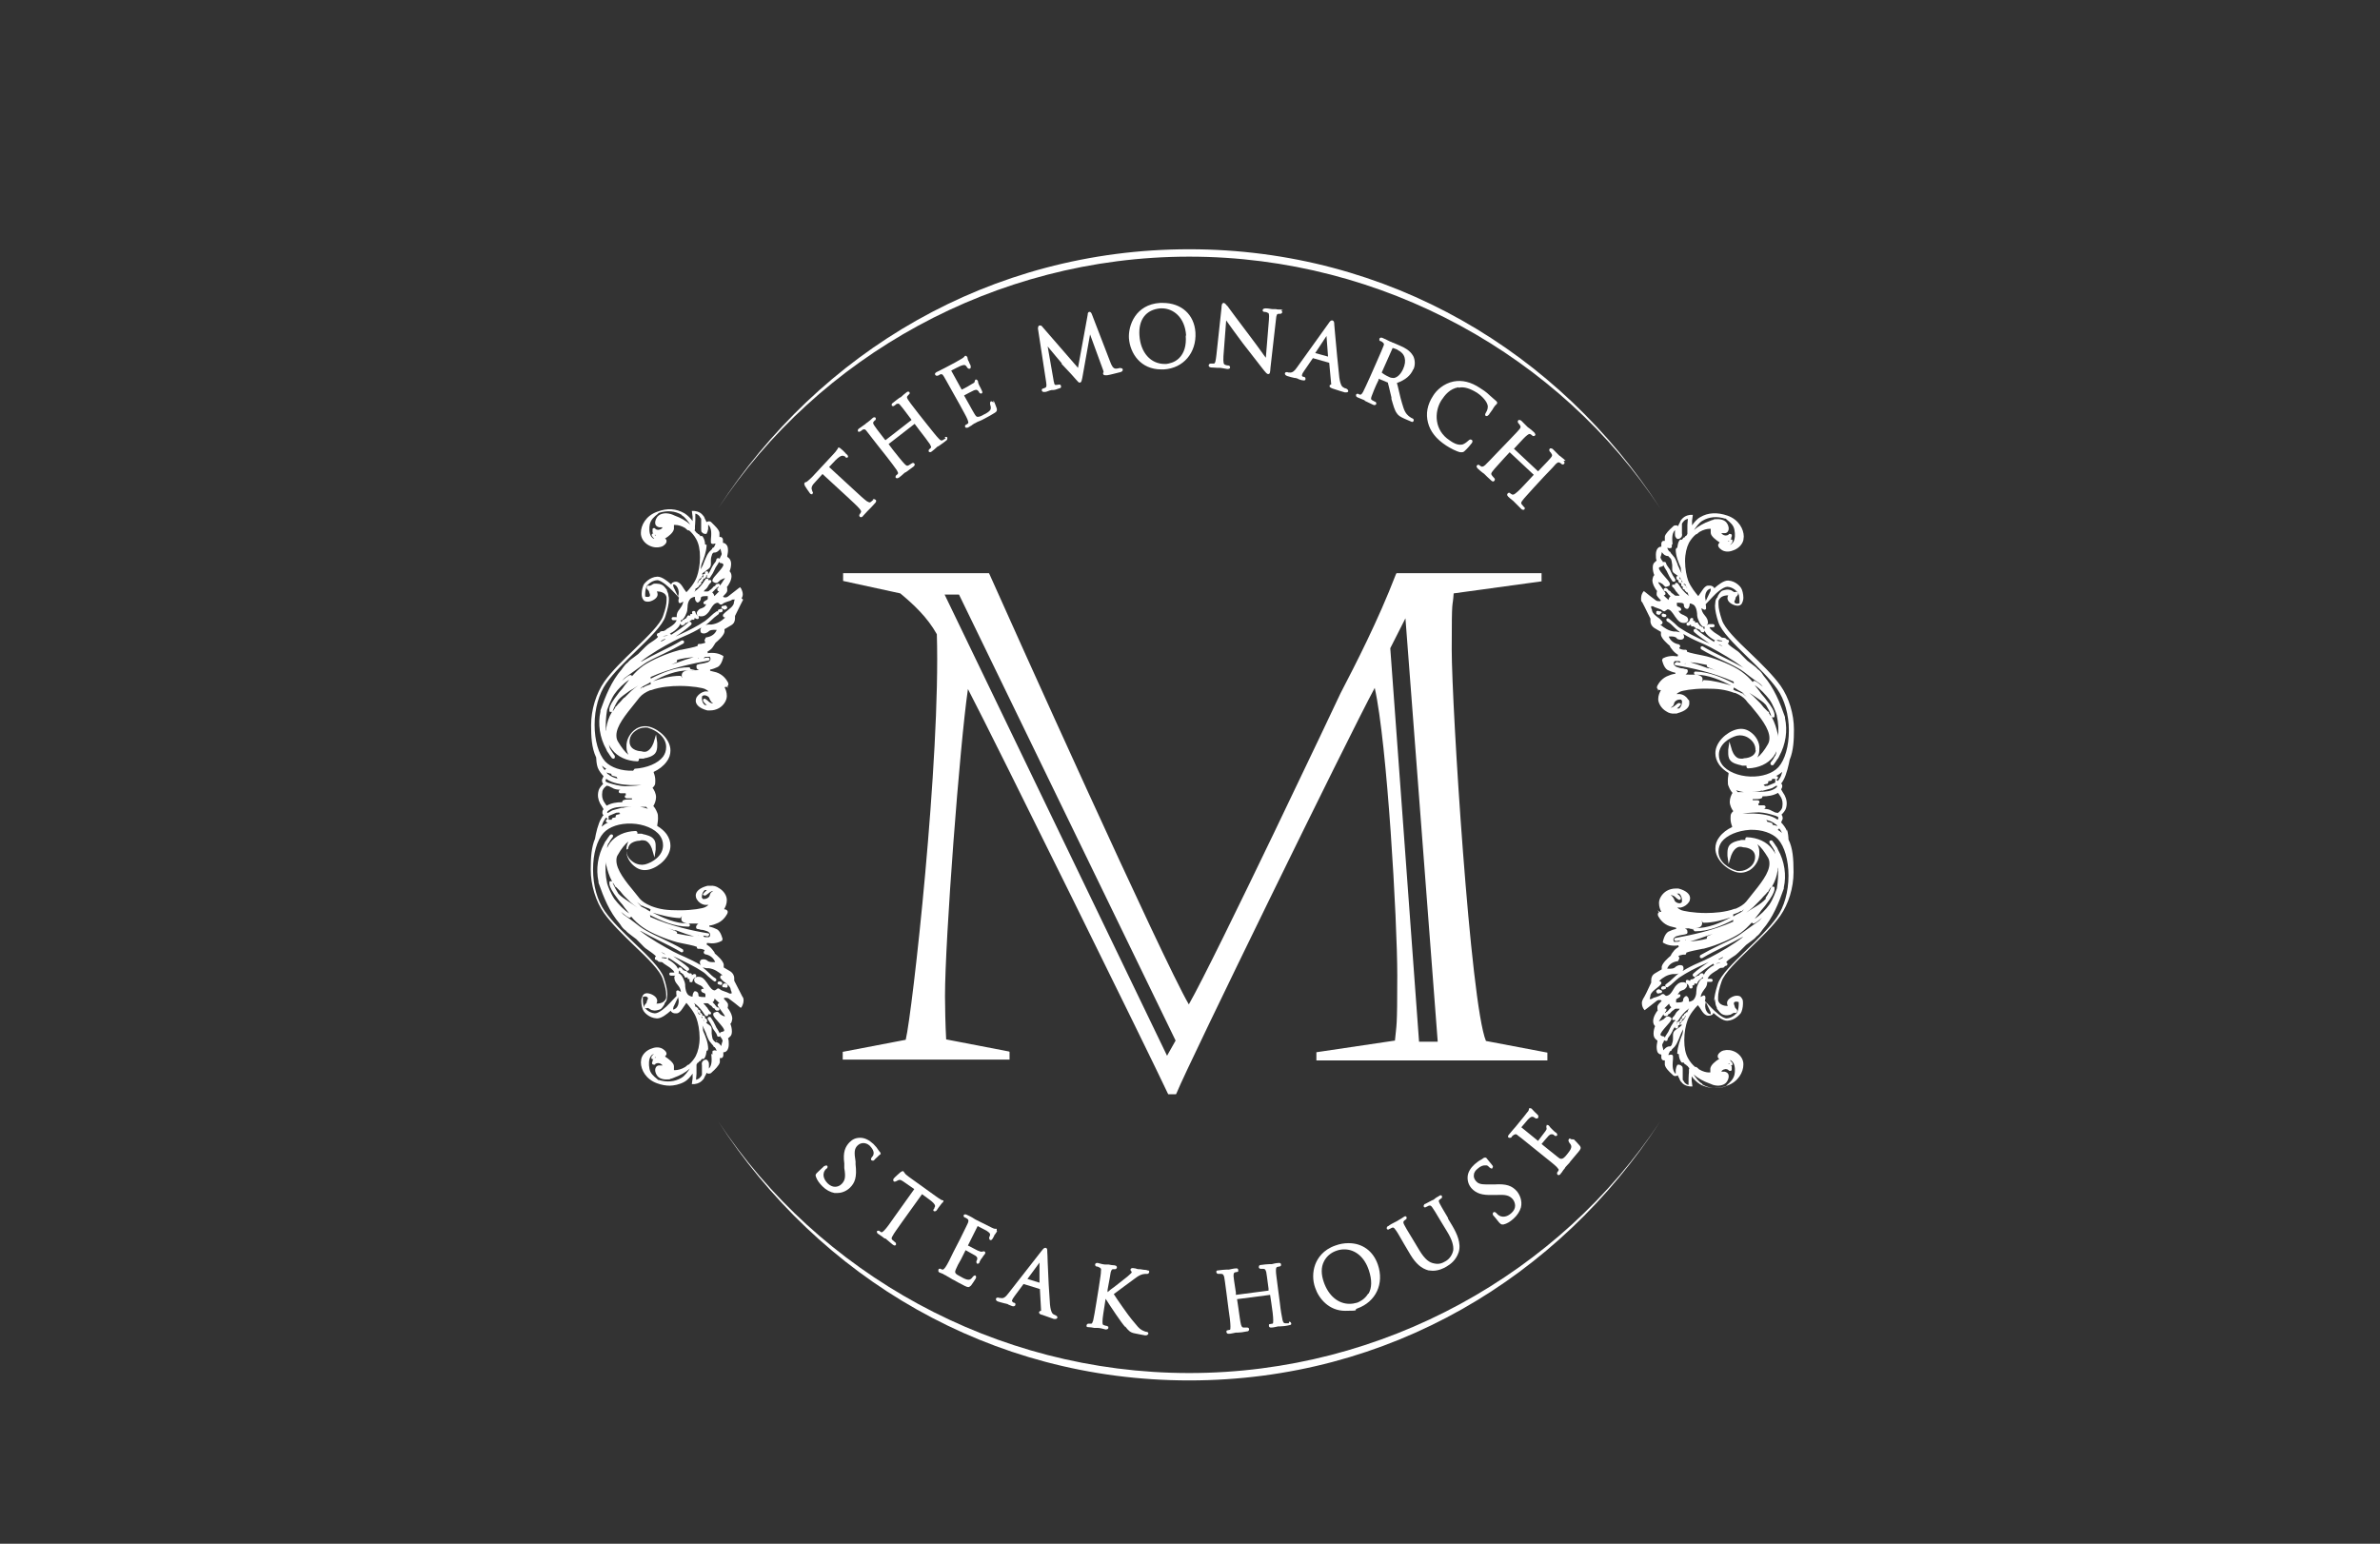 <?xml version="1.0" encoding="UTF-8"?>
<svg id="Layer_1" xmlns="http://www.w3.org/2000/svg" version="1.1" viewBox="0 0 612 397">
  <rect x="0" y="0" width="612" height="397" fill="#333333" stroke="none"/>
  <!-- Generator: Adobe Illustrator 29.1.0, SVG Export Plug-In . SVG Version: 2.1.0 Build 142)  -->
  <defs>
    <style>
      .st0 {
        fill: #fff;
      }
    </style>
  </defs>
  <path class="st0" d="M259.4,270.4l-16.1-3.1c-.2-3.7-.3-8.5-.3-11.1,0-14.5,3.8-64.7,5.9-79,7.1,13.6,47.3,95.2,51.3,103.8l.2.4h2l.2-.4c2.9-7.2,44.2-91.7,50.9-104.1,3.2,14.2,5.8,59.8,5.8,73.9s-.2,12.4-.6,16.8l-20.2,3v2.1h59.4v-2l-15.8-3c-4-9.6-8.8-86.3-8.8-100.7s.2-9.9.5-14.4l22.6-3.1v-2.1h-37.3l-.2.4c-4.5,11.7-10.3,23-14.2,30.5-.3.7-32.2,68.1-39,80-6.6-11.2-46.1-99-51.2-110.5l-.2-.4h-37.5v2l14.7,3.2c3.5,2.9,7,6.2,9.4,10.5,1,32-6.3,97.3-8,104.3l-16.2,3.1v2h42.9v-2ZM246.6,152.9l55.7,114.7-2.2,3.9-57.2-118.6h3.8ZM364.9,267.9l-7.4-101.2,3.9-7.7,8.3,108.9h-4.8Z"/>
  <g>
    <path class="st0" d="M305.8,66c50,0,95.4,25.7,121.1,64.7h0c-25.9-40.1-69.8-66.6-121.1-66.6s-95.1,26.5-121.1,66.6h0c25.7-38.9,71-64.7,121.1-64.7Z"/>
    <path class="st0" d="M305.8,353.1c-50,0-95.3-25.7-121.1-64.7h0c25.9,40.1,69.8,66.6,121.1,66.6s95.1-26.5,121.1-66.6h0c-25.7,38.9-71,64.7-121.1,64.7Z"/>
  </g>
  <g>
    <g>
      <path class="st0" d="M426.9,267.5c.2,0,.3.2.5.3,0-.2-.2-.3-.5-.3Z"/>
      <path class="st0" d="M427.4,151.2c-.2.1-.3.2-.5.3.2,0,.4-.1.5-.3Z"/>
    </g>
    <g>
      <path class="st0" d="M184.6,267.5c-.2,0-.3.2-.5.3,0-.2.2-.3.5-.3Z"/>
      <path class="st0" d="M184.1,151.2c.2.1.3.2.5.3-.2,0-.4-.1-.5-.3Z"/>
    </g>
  </g>
  <path class="st0" d="M224.6,128.5c-.1.1-.5.4-.7.6-.2.1-.3.1-.3.1-.2,0-.4-.2-.7-.3-.7-.5-2-1.7-3.4-3l-6.3-5.8,1.6-1.7c.8-.8,1.4-1.2,1.8-1.2s.3,0,.4.1h.2c.2.3.3.4.5.4s.2,0,.3-.1c.1-.1.1-.3,0-.4,0-.1-.1-.2-.2-.3,0,0-.3-.2-.5-.5-.4-.4-.9-.9-1.2-1.1,0,0-.2-.2-.4-.2h-.2s0,.1,0,.1c0,0,0,.1-.1.2,0,0-.1.2-.2.3-.2.3-.5.7-.9,1.1l-5.4,5.8c-.2.2-.7.7-1.2,1.1-.2.2-.4.3-.5.3-.1,0-.2,0-.3.2-.2.2,0,.5.1.8,0,0,1.1,1.7,1.3,1.9.1.1.2.2.4.2h.2s0-.1,0-.1c.2-.2.2-.4,0-.6,0-.1-.1-.3-.2-.7,0-.4,0-.8.9-1.7l1.9-2.1,6.3,5.8c1.4,1.3,2.7,2.5,3.2,3.1.4.5.5.7.4.9-.1.2-.2.4-.3.5-.2.2-.2.5,0,.7.1.1.2.1.3.1.2,0,.4-.1.5-.3.3-.3.9-1,1.2-1.3.1-.1.2-.2.2-.2,0,0,0,0,.2-.2.3-.3,1-1,1.6-1.7.4-.5.1-.8,0-.8-.2-.1-.4-.3-.7,0Z"/>
  <path class="st0" d="M243.2,112.7c-.1.1-.5.3-.8.5-.4.2-.6,0-1-.4-.6-.6-1.7-2-2.9-3.5l-2.3-2.9c-2-2.6-2.4-3.1-2.7-3.6-.4-.6-.3-.8-.1-1,.2-.2.2-.3.3-.3,0,0,.1-.2.2-.2,0-.1,0-.3,0-.4-.2-.3-.6-.2-.8,0-.4.3-1,.8-1.3,1.1-.1.1-.2.2-.3.2,0,0,0,0-.2.1-.4.3-1.1.8-1.7,1.3-.1.1-.3.2-.3.4,0,0,0,.2,0,.3.2.2.5.2.7,0,.2-.1.4-.3.5-.4.2,0,.3-.1.4-.1s.3,0,.6.4c.4.5.8.9,2.7,3.5l.2.3-6.7,5.2-.2-.2c-2-2.6-2.4-3.1-2.7-3.6-.4-.6-.3-.8-.1-1,.2-.2.2-.3.3-.3.1,0,.2-.2.2-.3,0-.1,0-.2,0-.3-.2-.3-.6-.2-.8,0-.3.3-.9.8-1.3,1.1-.1.1-.3.2-.3.2,0,0-.1,0-.2.2-.4.3-1.1.8-1.7,1.2-.1.1-.3.2-.3.4,0,0,0,.2,0,.3.1.2.4.2.7,0,.2-.1.4-.3.5-.4.2,0,.3-.1.4-.1s.3,0,.6.4c.4.5.8,1,2.8,3.6l2.3,2.9c1.2,1.5,2.2,2.9,2.7,3.6.3.5.4.8.3.9-.1.2-.3.3-.4.4-.1.1-.2.2-.2.3,0,.1,0,.2,0,.3,0,.1.2.2.4.2s.3-.1.5-.2c.4-.3,1-.8,1.3-1.1.1-.1.2-.2.3-.2,0,0,0,0,.2-.1.4-.3,1.2-.9,1.9-1.4.5-.4.3-.7.2-.8-.2-.2-.4-.2-.7,0-.1.1-.5.3-.8.5-.4.2-.6,0-1-.4-.6-.6-1.7-2-2.9-3.5l-1.2-1.6,6.7-5.2,1.2,1.6c1.2,1.5,2.2,2.9,2.7,3.6.3.5.4.8.3.9-.1.2-.3.3-.4.4-.1.1-.2.2-.2.3,0,.1,0,.2,0,.3.2.3.6.2.8,0,.4-.3,1-.8,1.3-1.1.1-.1.2-.2.3-.2,0,0,0,0,.2-.1.4-.3,1.2-.8,1.9-1.4.2-.1.3-.3.3-.5,0-.1,0-.2,0-.3-.2-.2-.4-.2-.7,0Z"/>
  <path class="st0" d="M255.4,103.6c0-.1-.2-.4-.5-.4h-.1s0,0,0,0c-.3.2-.2.6-.2.8.3.8.2,1.2,0,1.5-.3.4-1.1.9-1.6,1.1-.8.5-1.3.6-1.6.6s-.5-.2-.9-.9c-.2-.3-.8-1.4-1.3-2.3l-1.3-2.3c.5-.3,2.1-1.1,2.5-1.3.5-.2.8-.2,1,0,.2.2.3.3.4.5,0,.2.3.3.4.3h.2s0,0,0,0c.4-.2.1-.7,0-.9,0-.1-.4-.8-.6-1.2-.2-.4-.3-.7-.3-.9,0-.1,0-.2-.1-.3-.1-.2-.3-.3-.4-.3h-.1s0,0,0,0c-.2.1-.2.3-.3.6,0,.2-.2.3-.6.5-.3.2-1.8,1.1-2.7,1.5l-2.7-4.9c.6-.3,2.1-1.1,2.4-1.2.8-.3,1.1-.3,1.3-.1.2.1.3.4.4.5.2.3.5.4.7.3.1,0,.3-.2.2-.7,0-.2-.3-.6-.4-.9,0-.2-.1-.3-.2-.4-.1-.3-.2-.5-.2-.7,0-.1,0-.2-.1-.3-.1-.2-.2-.3-.4-.3h-.1s0,0,0,0c-.1,0-.2.2-.3.3,0,0-.3.3-.7.5-.3.2-2.4,1.4-4.2,2.3l-.8.4c-.4.2-.9.5-1.4.7-.5.3-.4.6-.3.7.1.2.4.3.6.2.2,0,.5-.2.6-.3.4-.1.6-.2,1,.5.4.6.6,1.1,2.2,3.9l1.8,3.2c.9,1.7,1.8,3.2,2.1,4,.2.6.3.8.1,1-.2.1-.3.3-.5.3-.3.2-.3.4-.2.6,0,.2.2.2.4.2s.2,0,.4-.1c.1,0,.3-.2.5-.3s.4-.2.6-.4c.3-.2.6-.4.7-.4.3-.2.7-.4,1.5-.7l.4-.2c.7-.4,1.6-.8,2.7-1.5.7-.4,1.1-.6.9-1.4-.1-.4-.7-1.8-.8-2Z"/>
  <path class="st0" d="M288.1,94.6c-.2,0-.6.2-1.1.2h-.1c-.7,0-1.1-.9-1.4-1.7l-4.7-12.2c-.1-.3-.3-.7-.6-.7h-.1c-.4.1-.4.5-.4.7l-2.5,13.7-9.2-10.6c-.1-.2-.3-.3-.6-.3h-.1c-.2,0-.4.3-.4.8l2.1,13.7c.1.8.2,1.3-.2,1.5-.3.1-.4.2-.5.2-.3,0-.5.3-.4.5,0,.2.2.4.5.4s.2,0,.3,0c.4,0,.9-.3,1.3-.4.2,0,.4-.1.4-.1,0,0,.2,0,.4,0,.4,0,1-.2,1.5-.4.6-.1.6-.4.5-.7,0-.2-.2-.3-.4-.3h-.1c-.1,0-.4.1-.8.1-.2,0-.3-.1-.4-.3,0-.3-.2-.7-.2-1l-1.5-8.6c1.2,1.4,3.3,4,3.6,4.3v.2c2,2.1,3.2,3.4,3.6,3.9h0c.6.7.8.9,1,.9h.1c.4-.1.4-.4.6-1.2l2-11.2,3.4,9.3c0,.2.1.4.1.4-.2.2-.2.4-.1.5,0,.1.1.3.5.3s.3,0,.5,0c.8-.1,2.9-.7,3.4-.8.7-.2.6-.6.6-.7,0-.2-.3-.4-.6-.3Z"/>
  <path class="st0" d="M299.1,77.9c-.3,0-.5,0-.8,0-6.3.4-8.2,5.8-8,9.1.3,3.9,3,8,8.3,8s.5,0,.7,0c5-.3,8.4-4.3,8.1-9.5-.3-4.6-3.6-7.6-8.4-7.6ZM304.9,86.3c.2,2.6-.4,4.5-1.7,5.8-1.2,1.2-2.7,1.4-3.3,1.5-.1,0-.3,0-.4,0h0c-3.6,0-6.2-2.9-6.5-7.3-.3-4.1,1.7-6.7,5.4-7,.1,0,.3,0,.4,0,2.8,0,5.9,2.2,6.2,7Z"/>
  <path class="st0" d="M329.9,79.6c-.1,0-.2,0-.4,0-.6,0-1.1,0-1.4-.1-.2,0-.3,0-.4,0,0,0-.2,0-.4,0-.4,0-1.1-.2-1.8-.2-.7,0-.8.3-.8.4,0,.1,0,.3,0,.3,0,0,.2.2.3.2.1,0,.6,0,.9.2.4.1.5.3.4,1.8l-.8,9.8c-.3-.4-.7-.9-1.1-1.5-.8-1.1-1.8-2.5-2.8-3.8-2.9-3.8-5.6-7.5-5.9-7.9,0,0,0-.1-.2-.2-.3-.4-.5-.6-.8-.7-.5,0-.6.6-.6,1.3l-1.3,12c-.2,1.7-.3,2.3-.7,2.3-.2,0-.5,0-.8,0-.3,0-.4.2-.5.4,0,.2,0,.5.6.6.7,0,1.3.1,1.7.1.2,0,.3,0,.3,0,0,0,.1,0,.3,0,.4,0,1.1.2,1.9.3.7,0,.7-.3.7-.4,0-.2-.1-.5-.4-.5,0,0-.5,0-.9-.2-.3-.1-.5-.4-.4-2.2l.7-9.2c.9,1.3,2.6,3.6,4.3,5.9,2,2.6,4.7,6,4.9,6.3,1.1,1.4,1.3,1.6,1.6,1.6h0c.5,0,.5-.4.6-1.7l1.4-12.3c.1-1.3.3-1.5.7-1.5.2,0,.3,0,.4,0h0c.3,0,.5-.2.5-.4,0-.2,0-.4-.3-.5Z"/>
  <path class="st0" d="M346.1,99.9c-.2,0-.4-.1-.7-.3-.2-.1-.7-.4-1-2.5-.3-2.5-.8-8-1.1-11.3-.1-1.2-.2-2.1-.2-2.3,0-.7-.1-1-.5-1.1h-.1c-.3,0-.5.2-.9.8l-8.1,11.3c-.6.9-1.2,1.4-1.9,1.3-.2,0-.4,0-.6-.1-.3,0-.5,0-.6.3,0,.3.1.5.6.7.6.2,1.4.4,1.9.5.2,0,.4,0,.5.1,0,0,.3,0,.5.2.3.1.8.3,1.1.3.4.1.7,0,.7-.3,0-.2,0-.5-.4-.6h-.2c-.1,0-.2-.2-.3-.2,0,0,0-.2,0-.2,0-.3.3-.8.6-1.2l2.2-3.2,4.2,1.2.5,5.4c0,.1,0,.2,0,.2-.3,0-.4.2-.4.3-.1.4.3.5.7.7h0c1.4.5,2.9.9,3.2,1,.1,0,.3,0,.4,0,.4,0,.5-.2.5-.3,0,0,0-.4-.4-.6ZM341.5,91.7l-3.3-.9,2.9-4.4.4,5.3Z"/>
  <path class="st0" d="M363.5,94.9c.6-1.4.2-2.9-.2-3.5-.8-1.3-2.1-2-3.3-2.5-.4-.2-1.1-.5-1.6-.7-.3-.1-.6-.2-.7-.3,0,0-.1,0-.3-.1-.4-.2-1.2-.6-1.9-.9-.4-.2-.7,0-.8.2,0,.1,0,.3,0,.4,0,0,.1.2.2.2.2,0,.5.2.6.3.4.3.5.5.2,1.1-.2.6-.5,1.2-1.8,4.2l-1.5,3.4c-.8,1.8-1.5,3.3-1.9,4.1-.2.3-.4.7-.7.7h0c-.2,0-.4-.1-.5-.2-.3-.1-.5,0-.6.2,0,.2-.1.5.4.7.5.2,1.4.6,1.7.7h0c0,0,.1,0,.2.2.4.2,1.3.6,2.1,1,.4.2.7,0,.8-.2,0-.2,0-.5-.3-.6-.2,0-.5-.3-.8-.4-.3-.2-.3-.4-.1-1,.3-.8.9-2.4,1.8-4.2v-.3c.1,0,2.4,1,2.4,1,0,.3.2.7.3,1.3.2.8.4,1.7.6,2.5v.4c.5,1.7.8,2.9,1.4,3.7.4.6.9.9,2,1.4l1.4.6c.3.1.4.2.5.2.2,0,.3,0,.4-.3.1-.2,0-.5-.3-.6-.1,0-.4-.2-.7-.4-.4-.3-1.1-.8-1.6-2.3-.5-1.5-1-3.4-1.5-5.7l-.2-.7c2.2-.8,3.5-1.9,4.2-3.5ZM359.4,90c1.9.9,2.4,2.7,1.4,4.9-.6,1.3-1.4,2.1-2.3,2.3-.4,0-.9,0-1.4-.3-.9-.4-1.6-.9-1.8-1.1l2.8-6.3c.2,0,.7.2,1.2.4Z"/>
  <path class="st0" d="M375.1,99.7c1.4-.3,2.9.2,4.7,1.3,1.5,1,2.5,2.3,2.7,3.1.2.6,0,1.4-.4,2-.1.2-.4.6,0,.9h.2c0,0,0,0,0,0,.2,0,.4-.2.6-.4,0-.1.2-.3.4-.6.3-.4.6-.8.8-1.2.3-.4.4-.6.6-.7,0-.1.1-.2.2-.2.1-.2.2-.5-.2-.8-.5-.4-1-.9-1.6-1.4-.9-.9-2-1.6-2.5-1.9-2.4-1.6-4.6-2.1-6.8-1.7-2.5.5-4.4,2.2-5.3,3.7-1.5,2.3-1.9,4.6-1.3,6.9.6,2.3,2.1,4.2,4.7,5.9,1.1.7,2.6,1.5,3.6,1.7.1,0,.3,0,.4,0,.3,0,.5-.1.7-.3.6-.5,1.8-1.9,1.9-2.1.1-.2.2-.4.1-.5,0-.1,0-.2-.2-.3-.3-.2-.6,0-.8.2-.2.2-.9.8-1.5,1-.9.2-1.9,0-3.4-1.1-3.8-2.5-4-7.1-2.1-10.2,1-1.5,2.2-3,4.4-3.4Z"/>
  <path class="st0" d="M402.6,118.5c-.3-.3-.9-.8-1.3-1.1-.1-.1-.2-.2-.3-.2l-.2-.2c-.3-.3-1-1-1.5-1.5-.1-.1-.3-.2-.5-.2s-.2,0-.3.1c-.2.2-.1.5,0,.7.1.1.4.4.4.5.3.4.3.6-.1,1.1-.4.5-.8.9-3.1,3.3l-.2.2-6.2-5.8.2-.2c2.2-2.4,2.6-2.8,3.1-3.2.5-.4.7-.5,1-.3.2.1.3.2.4.3.2.2.5.2.7,0,.1-.1.2-.3,0-.5,0-.1-.1-.2-.2-.3-.3-.3-.9-.8-1.3-1.1-.1-.1-.3-.2-.3-.2,0,0,0,0-.2-.2-.3-.3-1-1-1.5-1.5-.1-.1-.3-.2-.5-.2s-.2,0-.3.1c-.2.2-.1.5,0,.7.1.1.4.4.4.5.3.4.3.6-.1,1.1-.4.5-.8.9-3.1,3.3l-2.6,2.7c-1.3,1.4-2.5,2.6-3.1,3.2-.2.2-.5.4-.8.4s0,0-.1,0c-.2-.1-.4-.2-.5-.3-.3-.3-.5-.2-.7,0-.1.1-.2.3,0,.5,0,.1.1.2.2.3.3.3.9.8,1.3,1.1.1.1.3.2.3.2,0,0,0,0,.2.2.3.3,1,1,1.7,1.6.3.3.6.3.8,0,0,0,.1-.2.1-.3,0,0,0-.2-.2-.4-.1-.1-.4-.4-.6-.7-.2-.3-.2-.5.2-1,.5-.7,1.7-1.9,3-3.4l1.4-1.5,6.2,5.8-1.4,1.5c-1.3,1.4-2.5,2.7-3.2,3.2-.2.2-.5.4-.8.4s0,0-.1,0c-.2-.1-.4-.2-.5-.3-.3-.3-.5-.2-.7,0-.1.1-.3.4.1.8.3.3.9.8,1.3,1.1.1.1.2.2.2.2l.2.2c.3.3,1,1,1.7,1.7.2.2.3.2.5.2s.2,0,.3-.1c0,0,.1-.2.1-.3,0,0,0-.2-.2-.3-.1-.1-.4-.5-.6-.7-.2-.3-.2-.5.2-1,.5-.7,1.7-1.9,3-3.4l2.5-2.7c2.3-2.4,2.7-2.8,3.1-3.3.5-.4.6-.5,1-.3.2.1.3.2.4.3.2.2.5.2.7,0,.1-.1.1-.2.1-.3,0-.2-.1-.4-.3-.5Z"/>
  <path class="st0" d="M190.7,153.9c.2-.4.3-.7.3-1.1,0-.7-.4-1.3-.4-1.4l-.3-.4-.4.3c-.8.6-2.3,1.8-2.7,2.1-.3.2-.6.3-.9.2,0,0-.1,0-.2,0,0,0-.1-.2-.2-.2.6-.6,1-1,1.1-1.4,0-.2,0-.3,0-.5s0-.4-.1-.5c.5-.6,1.2-1.8,1.2-2.8,0-.6-.2-1-.5-1.3.2-.4.4-1.2.4-1.9,0-.6-.2-1.1-.5-1.4-.2-.2-.3-.3-.5-.4,0-.4.2-1,.2-1.6,0-.7-.1-1.2-.4-1.5-.3-.4-.7-.5-.9-.5,0,0,0,0,0,0,0-.3,0-.6,0-.8,0-.4-.3-.6-.5-.7-.1,0-.2,0-.4,0,0,0,0-.2,0-.3,0-.3,0-.6,0-.8-.1-.8-1.2-1.8-1.9-2.5l-.2.2s0,0,0,0l.2-.2-.2-.2c-.2-.2-.5-.3-.8-.2-.1,0-.3,0-.4.2-.1-.3-.3-.6-.5-1,0-.2-.1-.3-.2-.4,0,0,0,0,0,0,0-.1,0-.2-.2-.3-.8-1.2-2.4-1.2-2.4-1.2h-.5l.2,1.5c0,.3,0,.7,0,1.1h0c-.5-.7-1.3-1.5-2.1-2-2.1-1.2-4.4-1.4-7-.4-2.9,1-4.2,3.5-4.2,5.4,0,.3,0,.6.1.9.3,1.2,1.4,2.3,2.8,2.7,1,.3,2.1.2,2.8-.2.6-.4.9-.8.9-1.2s-.1-.5-.4-.7c1-.6,2.2-1.6,2.3-2.5,0-.3,0-.6,0-.8,0,0,0-.1,0-.2,0,0,.2,0,.4,0,.6,0,1.5.2,2.5.8.2.2.4.4.7.6,0,0,.2,0,.3,0,.7.6,1.3,1.3,1.8,2.2.7,1.2,1,2.8,1,4.7,0,2-.4,3.9-.8,5-.6,1.7-2,3.3-2.7,4-.3-.4-.7-.9-1.1-1.6-.4-.6-.9-1-1.4-1.1-.2,0-.4,0-.4,0h0s0,0,0,0h0c-.2,0-.4.1-.6.2-.1,0-.3.2-.4.5-1-.9-2.4-2-3.5-2h-.1c-2,.1-3.2,1.7-3.4,1.9-.3.5-.6,1.6-.6,2.5,0,.6.1,1.1.4,1.5.3.5.9.6,1.6.5.9-.2,2.1-.9,2.1-1.8h0c0-.4-.1-.6-.2-.8.7,0,1.2.1,1.7.4.4.2.7.6.8,1.1,0,.1,0,.2,0,.3,0,0,0,.2,0,.2h0c0,0,0,.2,0,.3,0,1-.3,2.3-.9,4-.7,2.1-3.9,5.2-7.3,8.5-2.9,2.8-5.9,5.7-7.8,8.4-2.1,3-3.4,7.2-3.4,11.2,0,2.8.1,5.8,1.3,8.3,0,.4.1,1.8.4,2.6.3.8,1,1.7,1.5,2.2-.1.3-.3.6-.4.9,0,.4,0,.7.3,1.1-.4.4-1,1-1.2,1.8-.3,1.2-.1,2.2.4,3.2.3.5.7,1.1.9,1.5-.2.2-.3.5-.3.8s0,.5.3.7c-.2.2-.4.5-.6.9-.8,1.3-1.4,3.9-1.6,5.2-.9,2.1-1.1,4.7-1.1,7.9,0,4,1.3,8.2,3.4,11.2,2,2.8,5,5.7,7.9,8.5,3.4,3.2,6.5,6.3,7.2,8.4.6,1.8.9,3.1.9,4,0,.1,0,.2,0,.3h0c0,0,0,.1,0,.2,0,.1,0,.2,0,.4-.1.5-.4.8-.8,1.1-.5.3-1.1.4-1.7.4.1-.2.2-.4.2-.7h0c0-1-1.2-1.7-2.1-1.9-.7-.2-1.3,0-1.6.5-.2.4-.4.9-.4,1.5,0,.9.3,2.1.6,2.5.1.2,1.3,1.8,3.4,1.9h.1c1.1,0,2.5-1.1,3.5-2,0,.2.2.4.4.5.2.1.4.2.6.2h0,0s0,0,0,0h0c.2,0,.3,0,.5,0,.5,0,1-.5,1.4-1.1.4-.6.8-1.2,1.1-1.6.6.7,2,2.3,2.6,4,.4,1.1.8,3,.8,5,0,1.9-.4,3.5-1,4.7-.5.9-1.1,1.6-1.8,2.2-.1,0-.2,0-.3.1-.2.2-.5.4-.6.5-1,.6-2,.8-2.5.8s-.3,0-.4,0c0,0,0-.1,0-.2,0-.2,0-.5,0-.8,0-.9-1.4-1.9-2.3-2.5.2-.2.4-.5.4-.7,0-.4-.3-.8-.9-1.2-.7-.5-1.8-.6-2.8-.2-1.4.4-2.5,1.5-2.8,2.7,0,.3-.1.6-.1.9,0,1.9,1.3,4.4,4.2,5.4,1.1.4,2.2.6,3.2.6s2.6-.3,3.8-1c.9-.5,1.6-1.4,2.1-2.1h0c0,.5,0,.9,0,1.2l-.2,1.5h.5c0,0,1.5,0,2.4-1.2.1,0,.2-.2.2-.3,0,0,0,0,0,0,0,0,.2-.2.2-.4h0c.2-.3.4-.7.5-1,.1,0,.2.2.4.2.3,0,.6,0,.8-.2l.2-.2c.7-.6,1.8-1.7,2-2.5,0-.2,0-.5,0-.8s0-.2,0-.3c.1,0,.3,0,.4,0,.2,0,.5-.3.5-.7,0-.2,0-.5,0-.8.3,0,.6,0,1-.5.2-.3.4-.8.4-1.5,0-.6,0-1.2-.2-1.6.1,0,.3-.2.5-.4.4-.3.5-.8.5-1.4,0-.7-.2-1.5-.4-1.9.3-.2.4-.7.5-1.3,0-1-.7-2.2-1.2-2.8,0-.1.1-.3.1-.5,0-.1,0-.3,0-.5-.1-.3-.5-.8-1.1-1.4,0,0,.1-.1.2-.2,0,0,0,0,.2,0,.3,0,.6,0,.9.2.6.4,2.6,2,2.7,2.1l.4.3.3-.4c0-.1.4-.7.4-1.4,0-.4,0-.8-.3-1.1-.3-.6-1-2-2.1-4.1h0c0-.2,0-.4,0-.6,0-.8-.4-1.4-1-1.8-.7-.4-1.4-.8-1.7-1,0,0,0,0,0-.1,0-.2,0-.4,0-.7-.2-1-1.7-2.3-2.3-2.8,0-.2-.2-.5-.7-1.1-.4-.5-.9-.9-1.4-1.2,0,0,0,0,0,0,0-.1.1-.3.1-.4,0,0,0,0,.1,0,.3,0,.7.1,1.1.1,1.7,0,2.6-.7,2.7-.7v-.2c.1,0,.1-.2.1-.2,0,0-.4-1.9-1.4-2.5-.6-.3-1.4-.6-2-.7,0-.1,0-.2,0-.3,0,0,0,0,0,0,.3,0,.9-.1,1.6-.4,1.8-.6,2.6-1.9,3-2.6.2-.4.2-.8-.2-1,0,0,0,0-.1,0v-.2c.1,0,0,.1,0,.1-.1,0-.3,0-.5-.1.3-.5.7-1.3.7-2.3,0-1.2-.8-2.4-2-3.1-.7-.5-1.5-.7-2.3-.6h0s0,0-.2,0h-.1c-.1,0-.3,0-.4,0-1.9.5-3,1.4-3,2.5,0,.3.1.7.3,1,.4.7,1.2,1.3,2.1,1.4.3,0,.6,0,.9,0-.2.2-.5.4-.9.6-.6.3-3.2.8-6.5.8s-5-.2-7.4-1.1h0c0,0-.1-.1-.2-.1-1.2-.5-2.1-1.1-2.7-1.8-.4-.5-.8-1-1.2-1.5-2.5-3-4.8-5.9-4.8-8.3,0-.6.1-1.1.4-1.5.9-1.6,1.8-2.7,2.7-3.4-.3.6-.5,1.2-.5,1.9,0,0,0,.1,0,.2-.2,1.7.9,3.6,2.5,4.6,1.1.7,2.2.8,3.4.5,2.6-.7,5.4-3.3,5.4-6.1,0-1-.3-2-1-3-.6-.8-1.4-1.5-2.4-2.1,0-.4.2-1.1.2-1.9,0-.6,0-1.1-.2-1.5-.3-.8-.7-1.4-1-1.7.3-.5.7-1.4.7-2.3,0-.9-.5-1.9-.9-2.4.2-.2.4-.4.5-.6.2-.3.2-.7.2-1.1,0,0,0-.2,0-.3,0,0,0,0,0,0,0-.7-.2-1.4-.4-1.9,0,0,0-.1,0-.2,1.3-.6,2.5-1.5,3.3-2.6.7-.9,1-1.9,1-2.9,0-2.8-2.8-5.4-5.4-6.1-1.2-.3-2.4-.1-3.4.5-1.6,1-2.6,2.9-2.5,4.6,0,0,0,.1,0,.2,0,.7.2,1.3.5,1.9-.9-.7-1.8-1.9-2.7-3.4-.3-.5-.4-1-.4-1.6,0-2.4,2.3-5.2,4.8-8.3.4-.5.8-1,1.2-1.5.6-.7,1.5-1.3,2.7-1.8h.2s0,0,0,0c2.4-.9,5.3-1.1,7.4-1.1,3.2,0,5.9.5,6.5.8.4.2.7.4.9.6-.3,0-.6,0-.9,0-.9.2-1.6.7-2.1,1.4-.2.3-.3.7-.3,1,0,1.1,1.1,2,3,2.5.1,0,.3,0,.4,0h.2c0,0,0,0,.1,0h0c.8,0,1.6-.2,2.3-.6,1.2-.7,2-2,2-3.1,0-1-.3-1.7-.6-2.3.2,0,.3,0,.5-.1l.5.3-.3-.4s0,0,0,0c.3-.2.4-.5.2-1-.4-.7-1.2-2-3-2.6-.7-.2-1.3-.3-1.6-.4,0,0,0,0,0,0,0-.1,0-.2,0-.3.6-.1,1.4-.4,2-.7,1-.6,1.4-2.5,1.4-2.6v-.2s-.2-.1-.2-.1c0,0-1-.7-2.7-.7-.4,0-.8,0-1.1.1,0,0,0,0,0,0,0-.1,0-.3-.1-.4,0,0,0,0,0,0,.5-.3,1.1-.7,1.4-1.2.4-.6.6-.9.7-1.1.6-.5,2.1-1.8,2.3-2.8,0-.3,0-.5,0-.6s0,0,0-.1c.4-.2,1-.6,1.7-1,.7-.4,1-1,1-1.8,0-.2,0-.4,0-.6h0c1.3-2.7,1.9-3.8,2.1-4.2ZM165,176.9c-.4.3-.8.6-1.1.9.4-.3.8-.6,1-1h0c.4-.3.8-.5,1.2-.7.4-.2.8-.4,1.2-.7,0,0,0,.2,0,.3,0,0,0,.1.1.2-.2,0-.3.2-.5.2-.6.2-1.1.4-1.5.7-.1,0-.3,0-.4,0ZM165.3,233c.4.2.9.4,1.5.6.2.1.4.2.5.3,0,0,0,.1-.1.2,0,.1,0,.2,0,.3-.4-.2-.8-.4-1.2-.7-.4-.2-.8-.4-1.2-.6h0c-.2-.4-.6-.7-1-1.1.4.3.8.6,1.1.9.1,0,.3.1.4,0ZM179,235.4h0s0,0,0,0c0,0,0,0,0,0ZM182,247.1c-.2-.2-.7-.4-1-.4s-.7,0-.9.3c-.1.2-.2.4-.1.7,0,.2.1.4.2.5-1.3-.8-2.8-1.5-4.1-2.1-1-.4-2-.9-3-1.4-2.4-1.3-5.8-3.2-8.5-5.3,0,0,.2,0,.3.1,1.6.9,3.2,1.7,4.8,2.5,1.8.9,3.7,1.8,5.5,2.9h.1c0,0,0,0,0,0,.2,0,.4-.1.4-.3,0-.2,0-.4-.2-.5-1.6-1-3.4-1.8-5-2.6-1.5-.7-3-1.4-4.4-2.2-1.1-.6-2.1-1.4-3.1-2.2-.7-.5-1.3-1-2.1-1.5-.5-.3-.9-.7-1.2-1.1.7.6,1.4,1.2,2.1,1.5h.1c0,0,0,0,0,0,.2,0,.3-.1.4-.3.8,1,1.8,1.9,2.9,2.7,2.2,1.6,6.3,3.2,8.9,3.9.1,0,.5.1.9.2,1,.2,3.6.7,4.2,1,0,0,0,.1,0,.2,0,.2.2.3.3.3.1,0,.3,0,.5,0,.3,0,1.1.2,1.2.4,0,0,0,.1-.2.3,0,.1-.1.3,0,.4,0,.1.2.2.3.3,1.3.2,2.2,1,2.6,2-1,.1-1.7,0-2.2-.5ZM170,244.8c.4.2.7.4,1.1.6-.3,0-.6-.2-1-.5,0,0,0-.1,0-.2ZM157,223.7s0,0,0,0c0,0,0,0,0,0ZM158.1,227.8s0,0,0,.1c0,.1.2.2.3.2h0c.3.3.7.7,1.1,1.1h0c.4.5.7.9.9,1.1.3.3.6.6.9.9.3.3.5.5.8.8.6.5,1.1.9,1.8,1.4-.4-.3-.9-.6-1.3-.9-.3-.2-.6-.4-.9-.6-1-.7-2-1.3-2.7-2.1h0c0,0,0,0,0,0-.5-.8-1-1.7-1.4-2.6h0c0-.1,0-.2,0-.2.2.3.4.6.6.9ZM173.7,239.2c1.8.7,3.3,1.2,4.8,1.6-1.4-.1-2.9-.4-4.4-.7,0,0,0,0,0-.1,0-.2,0-.4-.3-.5-.6-.2-1.1-.5-1.7-.7-.3-.1-.5-.2-.8-.3.7.3,1.5.5,2.3.8ZM179.6,240.5s0,0,0-.1c0,0,.1,0,.2,0,0,0,0,0-.1,0ZM170.2,246.2s0,0,0,0c0,0,0,0,0,0,.2,0,.3,0,.5,0,.3,0,.7.1.8.2,0,0,0,0,0,.1-.1,0-.2,0-.3,0-.2,0-.3,0-.5-.1-.2,0-.4,0-.6-.1h0ZM155.9,222.5c.3,1.3.7,2.7,1.5,4.2,0,0-.2-.1-.3-.1h0c-.2,0-.3,0-.4.2v.2c0,0,0,.2,0,.2,0,0,0,0,0,.1h0c.1.9.8,2.1,2.1,3.8.4.6.9,1.1,1.3,1.6l.5.7c.4.5.8,1,1.2,1.5-1.4-.9-2.8-2.4-3.8-3.7-.9-1.3-1.7-3.3-1.9-4.1,0,0,0,0,0-.1-.4-1.8-.5-3.6-.3-5.4,0,.3,0,.6.1.9ZM181.9,240.8h0c.2,0,.4-.2.5-.4,0-.2-.1-.4-.4-.4-3.8-.6-9.7-1.9-14.8-4.2,0,0,0,0,0-.1,0-.1,0-.3-.1-.4,3.1,1.6,6.4,3,9.9,3,.3,0,.4-.2.4-.4s-.2-.4-.4-.4c-3.3,0-6.4-1.4-9.2-2.8,2.1.6,4.5,1.3,7,1.4h0c.2,0,.4-.2.4-.4,0,0,.1,0,.2,0-.1,0-.2.2-.2.4,0,.4,0,.7.3.9.5.5,1.3.5,2.1.5h.4c.8,0,1.4,0,1.6.1,0,0-.1,0-.2.1-.3.2-.4.5-.4.7,0,.2,0,.4.3.5.3,0,.6.1.9.2.6,0,1.1.2,1.7.4.4.2.7.5.7.8,0,.3,0,.5-.3.7,0,0,0,0,0,0h-.4c-.6,0-.8,0-.9-.1h0c0-.1-.1-.2-.2-.3.3,0,.7.1,1.1.2ZM180.8,229.7c0,.1-.1.3,0,.4,0,.1.2.2.4.2h.2s0,0,0,0c.2-.1.4-.3.7-.5.5-.4.9-.7,1.4-.7h0c-.2,0-.3.2-.5.3-.3.2-.4.5-.5.8,0,0,0,.2-.1.3-.2.4-.8.7-1.3.7s-.4,0-.5-.2c-.1-.1-.2-.3-.1-.5,0-.7.3-1.2.7-1.6.2,0,.4,0,.6,0-.4.3-.8.7-1,1ZM161.5,218.3c.2-2,2.8-2.1,3-2.1h0c.5-.2,1-.1,1.5,0,1.2.5,1.7,2.2,1.7,2.3l.6,2,.3-2s0-.4,0-.8c0-.6,0-1.3-.5-1.9-.6-.8-1.9-1.1-2.8-1.3,0,0-.2-.1-.3-.1h-.6c-.2,0-.3,0-.5,0,0,0,0-.2,0-.3,0-.2-.2-.4-.5-.4h0c-2.8.1-5.1,1.2-6.5,3-.3.4-.6.9-.8,1.4,0-.3.1-.6.2-.9,0-.2.2-.3.3-.5h0c.3-.6.7-1.1,1-1.5,0-.1.1-.3,0-.4-.1-.3-.6-.3-.8,0-.3.4-.6.8-.9,1.3h0c-.3.3-.5.8-.5.8-1.7,3.1-2.2,6.6-1.5,9.8,0,0,0,.2,0,.3,1.3,3.7,2.8,7.5,5.5,10.6,0,.1.2.2.2.3.3.5.8,1.1,1.3,1.4.4.5,1,.9,1.5,1.3.4.3.8.6,1.2.9.4.4.8.8,1.2,1.2.5.5.9,1,1.5,1.4,0,0,.1,0,.3.2,1.6,1.1,2,1.5,2.1,1.7,0,0,0,0,0,0-.2,0-.3.2-.3.5s0,.3.2.3c0,0,0,0,.2.1h0s0,0,0,0c0,0,0,0,0,0,0,0,.2,0,.3.2,0,0,.2.1.2.2.2,0,.3.1.5.1,0,0,.1,0,.2,0,.3,0,.5.2.7.4.2.1.4.3.6.4.5.3,1.1.7,1.5,1.1.4.3.6.7.6.8,0,0,0,0-.4,0s-.2,0-.3,0c0,0-.1,0-.2,0-.3,0-.4.2-.4.4s.2.4.4.4h.1c.1,0,.3,0,.6,0,.1,0,.2,0,.3,0,.3,0,.6-.3.9-.5.2-.2.2-.5.2-.8,0,0,.2.1.3.2,0,0,0,.1,0,.2,0,.1.2.2.4.2s0,0,0,0c0,.2.2.3.4.3s0,0,0,0c0,0,0,.2,0,.2,0,.1.2.2.3.2,0,0,0,.2,0,.2,0,.2.2.3.4.3s.3,0,.4-.2c0,0,0,0,0,.1,0,.1,0,.2,0,.3,0,.1.2.2.4.2s0,0,.1,0c0,0,0,.2,0,.2,0,.1,0,.3,0,.4,0,.1.2.2.4.2s.4-.1.4-.3c0-.3.3-.7.6-.9,0,0,.2,0,.2-.1h0c.1-.2.2-.4.1-.5,0-.2-.2-.3-.4-.3h-.1c-.2,0-.4.2-.6.3,0,0,0-.1,0-.2,0-.3-.5-.4-.7-.2,0,0,0,0,0,0,0-.2-.2-.3-.4-.3h0s0,0,0,0c0-.2-.2-.4-.5-.4s-.1,0-.2,0c0,0,0,0,0,0-.1-.2-.3-.2-.5-.2h0c0,0,0-.2,0-.2,0,0-.1-.1-.2-.1,0,0,0,0,0,0,0-.2-.2-.4-.5-.4h-.2c-.2,0-.2.1-.3.3,0,0,0,.1,0,.2-.2-.5-.5-.9-.5-.9-.6-.7-1.3-1.2-2.2-1.7,0,0-.1,0-.2,0,.2,0,.3,0,.4-.2,0,0,0-.1,0-.2,1.6,1,3.2,2.1,4.6,3.3.2.2.6,0,.7-.2,0-.2,0-.3-.1-.5-1.2-1.1-2.6-2-4-3,.4.2.9.4,1.3.6,2.2,1.1,4.2,2,6.3,3.4.5.3,1,.8,1.4,1.2.5.4,1,.9,1.6,1.3h.1c0,0,0,0,0,0,.2,0,.4-.1.4-.3,0-.2,0-.4-.2-.5-.7-.4-1.3-1-1.9-1.6-.4-.4-.9-.8-1.4-1.2.3,0,.7.2,1.1.2.2,0,.3,0,.5,0,1.4.2,2.4.9,3.5,1.8,0,0-.1,0-.2,0-.1,0-.2,0-.2.1-.1,0-.2.2-.2.3v.2s0,.1,0,.1c.4.5.8.9,1.3,1.2.6.5,1.2.9,1.4,1.7v.2c.2.3.3.8.2.9,0,0-.2,0-.4,0,0,0,0,0-.1,0-.4-.2-.8-.4-1.2-.5-.5-.2-1-.3-1.4-.7-.2-.1-.4-.2-.6,0-.2.2-.4.3-.6.4-.7,0-1.2-.8-1.7-1.5-.2-.3-.3-.5-.5-.7h0c-.4-.6-1-1.3-1.9-1.3s-.2,0-.4,0c-.6.1-.7.5-.8.6,0,.3,0,.7.4,1,.3.2.6.3.9.5.2,0,.4.2.6.3.1,0,.4.4.6.7-.1,0-.2,0-.3,0-.2,0-.3.1-.4.2v.2c0,0,0,.1,0,.1.1.3.4.5.8.6.1,0,.2.1.3.3,0,.2,0,.5,0,.7,0,0,0,0-.1,0-.1,0-.3,0-.4,0-.3,0-.7,0-1-.1-.2,0-.3-.2-.3-.4,0-.4-.1-.7-.5-.9-.2-.1-.5-.1-.6,0-.3.4-.4.8-.4,1.2,0,.1,0,.1-.1.1-.3,0-.9-.3-1.1-.5-.5-.6-.6-1.3-.7-2.1,0-.3,0-.7-.1-1,0,0-.7-2.4-1.7-2.4s-.4,0-.7.5c-.1.1-.3.3-.3.5,0,.8.3,1.3.8,1.9.6.7.8,1.2.9,1.9-.3-.2-.7-.4-.7-.4h-.1c0,0,0,0,0,0-.2,0-.4.1-.4.3,0,.4,0,.8.1,1.1l-1.8,1.9c-.9,1-2.7,2.6-3.8,2.6h0c-1.6-.1-2.6-1.4-2.7-1.5-.2-.2-.4-1.1-.4-2,0-.3,0-.5,0-.7.4-.2.9-.2,1.1,0,.3.2.3.4,0,.9,0,.1-.1.2-.1.4,0,.2-.2.4-.4.6,0,0-.1.2-.2.3,0,.1-.1.3,0,.4,0,.2.2.3.4.3h.2s0,0,0,0c.3-.2.5,0,.8.2.2.1.4.3.7.3.6.2,1.3,0,1.9-.2.5-.2.9-.9,1.2-1.4v-.2c.4-.4.6-.9.6-1.3,0-.3.1-.6.1-1,0-1-.3-2.5-.9-4.3-.8-2.3-4-5.5-7.5-8.8-2.9-2.8-5.8-5.6-7.7-8.3-1.9-2.7-3-6.6-3-10.7,0-4,1-7.5,2.7-9.4,1.5-1.6,4.1-2.5,7.2-2.4,3.1.1,6,1.3,7.3,3.1.5.7.8,1.5.8,2.5,0,2.7-2.7,4.4-4.6,4.9-.2,0-.5.1-.8.1-1,0-1.8-.4-2.1-.6-1.3-.8-2-2-1.9-3.3ZM182.9,271c.1,1.3.3,2.8-.6,3.8,0,0,0,0,0,0,0,0,0-.2,0-.3s0-.3,0-.4c0,0,0-.1,0-.1v-.2c0-.3,0-.7-.3-1-.1-.2-.3-.3-.5-.3-.4,0-.7.3-.9.5-.1.2-.2.6-.1.9,0,.2,0,.5,0,.8,0,.2,0,.4,0,.5,0,.4,0,.9,0,1.2-.1.2-.2.4-.4.6-.3.4-.8.6-1.1.7v-.4c0-.3.1-.7.1-1.2,0-.7,0-1.5,0-1.6v-.7c0-.1.2-.3.3-.5,0,0,.2,0,.3-.2,0,0,.1-.1.1-.2.2,0,.3,0,.4-.2.1-.1.2-.3.3-.4.2.1.5,0,.6-.1.4-.5.5-1.3.6-2h0c.1,0,.3,0,.3-.1v-.2c.1,0,.1-.1.1-.1,0-1.7-.7-3.3-1.3-4.7h0c0-.5-.1-1-.2-1.4.2.3.3.7.5,1l.2.5c.2.3.3.7.4,1,.3.7.5,1.4,1.1,2,0,0,.3.4.6.7,0,.2.2.4.4.4,0,.1.1.2.2.3.1.2.3.6.3.6h0s0,0-.1,0c-.1,0-.4-.2-.8,0-.2,0-.2.2-.2.4,0,.2,0,.4,0,.6ZM169.3,277.8l-.3-.3c-1-.8-1.8-1.5-2-2.7-.2-1-.2-2.3.3-3.1.2-.4.6-.6,1-.7h-.1c-.3.3-.6.5-.7.8,0,.1,0,.3,0,.4,0,.1.2.2.5.2.2,0,.3,0,.4-.2,0,0,0-.1,0-.2,0,0,0,0,0-.1.1,0,.2,0,.3,0,0,0-.2.1-.3.2-.2.1-.4.3-.6.6,0,0,0,.1,0,.2,0,0,0,.1,0,.1-.1.1-.2.3-.1.5,0,.2.2.3.5.3s.2,0,.3-.1c0,0,0,0,0-.1.5-.3,1.1-.3,1.6.1,0,0,.1.1.3.3-.3,0-.6,0-.9,0-.6,0-.8.4-.9.6-.3.6,0,1.5.3,1.9.4.7,1.3,1.1,2.4,1.1s.8,0,1.2-.2c.3,0,.6-.2.9-.3,1.4-.5,2.9-1.3,4-2.3-.5.7-1.3,1.9-2.2,2.4-1.7,1-3.7,1.2-5.9.5ZM183.8,267.8h0s0,0-.1,0c0,0,0,0,0,0-.1-.2-.3-.3-.4-.5-.2-.5-.2-1-.3-1.5,0-.2,0-.4,0-.6,0,0,0-.2,0-.3,0-.4,0-.9-.5-1.2,0,0-.2-.2-.4-.3-.4-.3-.9-.6-1.2-.9,0,0,0,0,0-.1,0,0,0-.2-.2-.3-.3-.6-.7-1.2-1.1-1.4-.1-.3-.3-.6-.5-.9,0,0,0,0,0,0h0c0,.1.1.1.2.1,0,.2,0,.4.3.5h0c0,.2.2.3.4.3s0,0,0,0c0,.1,0,.3,0,.4v.2c.2.1.3.2.5.2s0,0,.1,0c0,0,0,0,0,0,0,.1,0,.3,0,.4h0c0,.3.2.4.4.4s0,0,0,0c0,.2,0,.3,0,.4h0c0,.2.2.3.4.3s.3,0,.4-.2c0-.1.1-.2,0-.4,0-.2,0-.2-.2-.4,0,0-.2-.1-.3-.1,0,0,0-.2,0-.3,0-.2,0-.2-.2-.3-.1-.1-.3-.2-.5-.1,0,0,0,0,0,0,0-.1,0-.3,0-.4h-.1c-.1-.3-.3-.3-.4-.3,0-.1,0-.3,0-.5,0-.1-.2-.3-.4-.3h-.1c0-.2,0-.3-.2-.5,0,0-.2-.1-.2-.1,0-.2-.3-.2-.4-.2,0-.1,0-.3-.1-.4,0,0,0-.2,0-.2,0,0-.2-.2-.2-.3,0,0,0,0-.1-.1.1.1.3.2.4.3.3.2.5.4.8.7.7.7,1.2,1.4,1.7,2.2.2.3.6.3.8,0,0-.1,0-.2,0-.3.2.1.5.1.7,0,0,0,.1-.2,0-.4,0-.1-.1-.2-.3-.3-.1-.1-.4-.6-.5-.7,0,0-.1-.2-.1-.2-.2-.2-.4-.4-.5-.6-.1-.1-.3-.3-.4-.4,0,0,0-.1-.1-.2.3,0,.6,0,.9,0h0c.3,0,.5.2.7.4,0,0,.2.2.3.2.2.1.3.3.4.4,0,.1.2.2.3.3,0,0,.2,0,.3.1,0,0,0,0,0,.1.1.2.3.3.4.4,0,0,0,0,.1,0,0,0,.2,0,.3,0,.2,0,.4-.1.4-.3,0-.2,0-.3-.2-.5,0,0,0,0-.2,0,0,0-.1,0-.1,0,0-.1-.2-.2-.3-.2,0,0,0-.2-.1-.2-.1-.1-.2-.2-.3-.4-.2-.2-.4-.4-.6-.6,0,0,0,0,.1,0,.2-.1.3-.4.4-.6,0,0,0-.2.1-.3.2.3.5.5.7.7.2.2.3.3.5.5,0,0-.2,0-.3.1-.2.1-.2.4-.1.6.2.2.3.5.5.7.4.6.8,1.1,1.2,1.7,0,.1.1.3.2.3-.4,0-1.1-.4-1.2-.5-.3-.3-.4-.4-.4-.4,0,0-.1-.1-.3-.3,0,0-.2,0-.3,0l-.6.2c-.2,0-.3.3-.3.5,0,.5.7,1.2,1.4,2,.6.7,1.6,1.8,1.4,2.2,0,.1-.3.2-.7.3-.2,0-.4.2-.4.4-.2-.4-.4-.8-.6-1.1-.2-.3-.4-.6-.5-.9-.3-.7-.7-1.4-1.2-2.1-.2-.3-.6-.2-.8,0,0,.1,0,.3,0,.4.5.7.9,1.4,1.2,2.1.1.4.4.7.6,1,.3.4.5.7.6,1.1,0,.2.2.3.4.3s.3,0,.4-.2c0,0,0,0,0,0,0,.1,0,.3.2.4.5.8.5.9.3,1.2,0,.2-.2.5-.2,1,0,0-.1-.1-.2-.2-.3-.4-.7-.8-1.4-.8ZM173.1,259.4c0-.2.1-.6.2-.7l1.1-2.3c0,0,0,.2,0,.3.2.5.2,1.4-.2,2.1-.2.4-.5.6-.9.8,0,0-.1,0-.2,0,0,0,0,0,0-.1ZM165.8,202.6c0,0,.1,0,.2,0,0,0,0,0,0,0,0,0-.2,0-.2,0ZM156.4,201.3c0,0-.1,0-.2-.1,0,0-.2-.1-.3-.1-.1-.1-.2-.2-.2-.3,0-.2.1-.4.2-.5,1.6,1.2,4.1,1.5,6.2,1.6h.2c.5,0,1.1,0,1.8,0s.5,0,.8,0c-1.5.2-3.9.3-4.2.3-1.6-.1-2.7-.4-4.3-.9ZM155.7,197.8c0,0-.2.2-.2.3,0,.2,0,.4.3.5.5.2.9.3,1.4.4,0,0,0,0,0,0,0,.2,0,.4.3.5.4.1.7.2,1.1.3,0,0,0,0,0,0,0,.2.1.4.4.5.3,0,.5.1.8.2,0,0,.2,0,.3,0,0,0,0,0,0,0-1.4-.2-2.8-.6-3.7-1.4h-.1c-.2-.3-1.3-1.5-1.5-2.2,0,0,0,0,0,0,.3.3.7.6,1.1.8ZM160,207.7c-.7.2-1.5.4-2.2.6-.5.1-.8.4-1.2.6-.1,0-.2.1-.3.2,0,0,0,0,0,0-.1-.1-.2-.2-.2-.2,0,0,.1-.2.2-.3l.4-.3h0c1.1-.7,2.4-.8,3.6-.8s1,0,1.4,0h.7c-.9,0-1.7.1-2.4.3ZM156.6,209.8c.4-.2,1-.4,1.9-.8,0,0,.2,0,.2,0h0c.2,0,.3,0,.5-.1,0,0,0,0,0,0,0,.2.2.4.4.4-.3,0-.6.2-.9.2-.2,0-.4.2-.4.5,0,0,0,.1,0,.2-.2,0-.4.1-.6.1-.2,0-.4.2-.4.5,0,0,0,0,0,0,0,0,0,0-.1,0-.3,0-.5,0-.7,0v-.9ZM161.3,206.6v.2h0v-.2s0,0,0,0ZM163.9,207.5c.7,0,1.4,0,2.1,0h.2c0,.1.2.3.4.5-.8-.3-1.7-.5-2.8-.6ZM156.1,202.1h.1c.3,0,.6.2.8.3.3.1.6.3.8.4.7.3,1.5.3,2.3.3.2,0,.4,0,.5,0,.2,0,.3,0,.5,0s.3,0,.5,0c0,0,0,0,0,0-.7,0-1.4,0-2,0-.3,0-.5.2-.5.5,0,.2.2.4.5.4h0c.4,0,.9,0,1.3,0,0,0,0,.1,0,.2,0,.1,0,.2.1.3,0,0-.1,0-.2,0-.1.1-.2.3-.1.5,0,.2.3.3.5.3s.2,0,.3,0c0,0,0,0,.4,0s.4,0,.6,0c0,0,0,.2,0,.3,0,0,0,0,0,0-.2,0-.4,0-.6,0-.7,0-1.2,0-1.6.2-.2,0-.3.3-.3.5,0,0,0,0,0,0-1.4,0-2.8.2-4,.9-.2-.3-.6-.8-.8-1.2-.3-.6-.5-1.3-.3-2.5.2-.9,1.2-1.5,1.2-1.5ZM155.9,210.3s0,0,0,0l.4.3c-.2,0-.4.2-.5.4,0,.2,0,.4.3.5,0,0,.2,0,.3,0-.7.3-1.2.7-1.7,1.1.2-.7.4-1.3.7-1.7.2-.3.3-.5.4-.6ZM162.8,198.2c-3,.1-5.7-.8-7.2-2.4-1.7-1.9-2.7-5.4-2.7-9.4,0-4.1,1.1-8,3-10.7,1.9-2.7,4.9-5.6,7.8-8.4,3.4-3.3,6.7-6.5,7.4-8.8.6-1.9.9-3.3.9-4.3,0-.3,0-.7-.1-.9,0-.5-.2-1-.4-1.4v-.2c-.4-.5-.8-1.1-1.3-1.3-.4-.2-.9-.3-1.3-.3s-.4,0-.6,0c-.3,0-.5.2-.7.3-.3.2-.6.3-.8.2h-.1c0,0,0,0,0,0-.2,0-.3.1-.4.3,0,.1,0,.3,0,.4,0,0,.1.2.2.3.2.2.3.3.4.5,0,.1,0,.2.1.4.2.5.2.7,0,.9-.3.2-.8.1-1.1,0,0-.2,0-.4,0-.7,0-.9.3-1.8.4-2,.1-.1,1.1-1.4,2.7-1.5,1.1,0,3.1,1.9,3.8,2.6l1.8,1.9c-.1.3-.2.7-.1,1.1,0,.2.2.3.4.3h.1s0,0,0,0c0,0,.3-.2.7-.4-.1.7-.4,1.2-.9,1.9-.5.6-.8,1.1-.8,1.9,0,.2.2.4.3.5.2.4.5.5.7.5,1,0,1.7-2.3,1.7-2.4,0-.3.1-.7.1-1,0-.8.2-1.5.7-2.1.2-.2.8-.5,1.1-.5s.1,0,.1.1c0,.4,0,.8.4,1.2.2.2.4.2.6,0,.3-.2.5-.5.5-.9s.2-.6,1.3-.6.3,0,.4,0c0,0,0,0,.1,0,0,.2,0,.5,0,.7,0,.1-.1.2-.3.3-.4.2-.7.4-.8.6v.2c0,0,0,.1,0,.1,0,.1.2.2.4.2.1,0,.2,0,.3,0-.1.2-.4.6-.5.7-.2.1-.4.2-.6.3-.3.1-.7.2-.9.5-.3.3-.5.6-.4,1,0,.2.2.5.8.6.1,0,.2,0,.4,0,.9,0,1.5-.7,1.9-1.2h0c.2-.3.3-.5.5-.8.4-.7.9-1.4,1.7-1.5.2,0,.4.2.6.4.2.1.4.1.6,0,.4-.4.9-.5,1.4-.7.4-.1.8-.2,1.2-.5,0,0,0,0,.1,0,.2,0,.4,0,.5-.1,0,.1-.1.6-.2.9v.2c-.3.8-.9,1.2-1.5,1.7-.5.4-.9.7-1.3,1.2v.2c0,0,0,.1,0,.1,0,.1.1.2.2.3,0,0,.1,0,.2.1,0,0,.1,0,.2,0-1.1,1-2.1,1.6-3.5,1.8-.2,0-.3,0-.5,0-.4,0-.7,0-1.1.2.5-.4,1-.8,1.4-1.2.6-.6,1.2-1.1,1.9-1.6.2-.1.2-.3.2-.5,0-.2-.2-.3-.4-.3h-.2s0,0,0,0c-.6.4-1.1.8-1.6,1.3-.4.4-.9.8-1.4,1.2-2.1,1.4-4.1,2.4-6.3,3.4-.4.2-.9.4-1.3.6,1.4-.9,2.8-1.9,4-3,.1-.1.2-.3.1-.5-.1-.3-.5-.4-.7-.2-1.4,1.2-3,2.3-4.6,3.3,0,0,0-.2,0-.2,0-.1-.2-.2-.4-.2,0,0,.1,0,.2,0,.9-.4,1.6-1,2.2-1.7,0,0,.3-.4.5-.9,0,0,0,.1,0,.2,0,.2.2.2.3.3h.2c.2,0,.4-.1.5-.3,0,0,0,0,0,0,0,0,.2,0,.2-.1v-.2c.1,0,.2,0,.2,0,.2,0,.3,0,.4-.2h0c0,0,.1,0,.2,0h0c.2,0,.4-.2.5-.4,0,0,0,0,0,0h0c.2,0,.4-.1.4-.3,0,0,0,0,0,0,0,0,.2.1.3.1.2,0,.4-.1.4-.3,0,0,0-.1,0-.2.2.1.3.2.6.3h.1c.2,0,.4-.1.4-.3,0-.2,0-.3-.1-.5h0c0-.1-.1-.1-.2-.1-.3-.1-.5-.5-.6-.9,0-.3-.6-.4-.8-.1,0,.1-.1.2,0,.4,0,0,0,.2,0,.2-.2,0-.4,0-.5.1,0,0-.1.2,0,.3,0,0,0,0,0,.1-.2-.2-.7-.2-.8.1,0,0,0,.2,0,.2-.1,0-.3.1-.3.2,0,0,0,.2,0,.2-.2,0-.4,0-.5.3,0,0,0,0,0,0-.2,0-.4,0-.5.2,0,0,0,.1,0,.2-.1,0-.2,0-.3.2,0-.3,0-.6-.2-.8-.3-.3-.6-.4-.9-.5-.1,0-.2,0-.3,0h0c-.2,0-.3,0-.5,0h-.1c-.3,0-.4.2-.4.4s.2.4.4.4.1,0,.2,0c0,0,.2,0,.3,0,.4,0,.4,0,.4,0,0,0-.2.5-.6.9-.4.4-1,.8-1.5,1.1-.2.1-.4.2-.6.4-.2.2-.4.3-.7.4,0,0-.1,0-.2,0-.1,0-.3,0-.5.1,0,0-.2,0-.2.2-.1,0-.2.2-.3.2-.1,0-.2,0-.3.1-.1,0-.2.2-.2.4s.1.3.3.4c0,.2-.4.6-2.1,1.7-.1,0-.2.2-.3.2-.5.4-1,.9-1.5,1.4-.4.4-.8.8-1.2,1.2-.4.3-.8.6-1.2.9-.6.4-1.1.8-1.5,1.3-.5.3-.9.9-1.3,1.4,0,.1-.2.2-.2.3-2.7,3.1-4.2,6.9-5.5,10.6,0,.1,0,.2,0,.3-.7,3.1-.2,6.7,1.5,9.7,0,0,.2.6.5.9h0c.3.5.6.9.9,1.3,0,.1.2.2.4.2s.3,0,.4-.3c0-.1,0-.3,0-.4-.3-.4-.6-.9-1-1.5h0c-.1-.2-.2-.4-.3-.5,0-.3-.2-.6-.2-.9.2.5.5.9.8,1.3,1.4,1.8,3.7,2.9,6.5,3h0c.2,0,.4-.2.4-.4,0-.1,0-.2,0-.3.2,0,.3,0,.5,0h.6c.1,0,.2,0,.3-.1.8-.1,2.2-.5,2.8-1.3.4-.5.5-1.3.5-1.9s0-.7,0-.8l-.3-2.1-.6,2s-.5,1.7-1.7,2.3c-.4.2-.9.2-1.5,0h-.1c-.3,0-2.7-.2-2.9-2.2-.1-1.3.5-2.5,1.9-3.3.3-.2,1.1-.6,2.1-.6s.5,0,.8.1c1.8.5,4.6,2.2,4.6,4.9,0,1-.3,1.8-.8,2.5-1.3,1.7-4.1,2.9-7.3,3.1ZM173.1,150.4c0,0,0-.1,0-.1,0,0,.1,0,.2,0,.4.1.7.4.9.8.4.7.4,1.6.2,2.1,0,0,0,.2,0,.3l-1.1-2.3c0,0-.2-.4-.2-.7ZM175.3,132.5c.9.5,1.7,1.7,2.2,2.4-1.1-1-2.6-1.8-4-2.3-.4-.2-.7-.3-1-.4-.4-.1-.8-.2-1.2-.2-1.1,0-2,.4-2.4,1.1-.3.4-.6,1.3-.3,1.9.1.2.4.5.9.6.4,0,.6,0,.9,0-.1.1-.2.2-.2.3-.5.4-1.2.5-1.7.1,0,0,0,0,0-.1,0,0-.2-.1-.3-.1h0c-.2,0-.4.1-.4.3,0,.2,0,.3,0,.4,0,0,0,.1,0,.2,0,0,0,.2,0,.2.1.3.4.4.6.6.1,0,.2.1.3.2-.1,0-.2,0-.3,0,0,0,0,0,0-.1,0,0,0-.1,0-.2,0-.1-.2-.2-.4-.2s-.3,0-.4.2c0,.1,0,.3,0,.4.2.3.5.6.7.8h.1c-.4,0-.7-.3-1-.7-.5-.8-.5-2.2-.3-3.1.3-1.2,1.1-1.9,2-2.6l.3-.3c2.2-.7,4.2-.5,5.9.5ZM178.7,136.1v-.8c0-.1.1-.8.1-1.6,0-.5,0-.9,0-1.2v-.4c.3,0,.8.3,1.1.7.1.2.2.4.4.6,0,.4,0,.8,0,1.2s0,.4,0,.5c0,.3,0,.5,0,.8,0,.2,0,.7.1.9.2.2.5.5.9.5s.4,0,.5-.3c.2-.3.2-.7.3-1v-.2s0,0,0-.1c0-.1,0-.3,0-.4,0-.1,0-.3,0-.3,0,0,0,0,.1,0,.9,1,.7,2.5.6,3.8,0,.2,0,.4,0,.6,0,.2,0,.3.2.4.3.2.6,0,.8,0,0,0,0,0,.2,0,0,.1-.2.5-.3.7,0,.1-.1.2-.2.3-.2,0-.4.2-.4.4h0c-.3.3-.6.6-.7.7-.5.6-.8,1.3-1.1,2-.1.3-.3.7-.4,1l-.2.5c-.2.3-.3.7-.5,1,0-.4.1-.9.2-1.3h0c.6-1.5,1.2-3.1,1.3-4.8v-.2s-.1,0-.1,0c0,0-.2-.1-.3-.1h0c0-.7-.2-1.4-.6-2-.1-.2-.4-.2-.6-.1,0-.1-.2-.3-.3-.4,0-.1-.3-.2-.4-.2,0,0,0-.2-.1-.2,0,0-.2-.1-.3-.2-.1-.2-.2-.3-.4-.5ZM180.5,147.7c0-.1.1-.2.2-.3,0,0,0,0,0,0,.3-.3.9-.6,1.2-.9.2-.1.3-.2.4-.3.4-.3.5-.8.5-1.2,0-.1,0-.2,0-.3,0-.2,0-.4,0-.6,0-.5.1-1,.3-1.5,0-.2.2-.3.4-.5,0,0,0,0,0,0,0,0,.1,0,.2,0,.7,0,1.1-.5,1.4-.8,0,0,.1-.1.2-.2,0,.5.2.8.2,1,.1.3.2.4-.3,1.2,0,.2-.1.3-.2.4,0,0,0,0,0,0-.2-.3-.7-.2-.8.2,0,.4-.3.7-.6,1.1-.2.3-.4.6-.6,1-.3.7-.7,1.4-1.2,2.1,0,.1-.1.3,0,.4,0,.1.2.2.4.2s.3,0,.4-.2c.5-.7.9-1.4,1.2-2.1.1-.3.3-.6.5-.9.2-.3.5-.7.6-1.1,0,.2.2.4.4.4.4,0,.6.2.7.3.2.4-.8,1.5-1.4,2.2-.7.8-1.3,1.4-1.4,1.9,0,.2,0,.4.3.5l.4.2h.2c.1,0,.2,0,.3,0,.2-.2.3-.2.4-.3,0,0,.1-.1.4-.4.1,0,.8-.5,1.2-.5,0,0,0,.2-.2.3-.4.6-.7,1.2-1.2,1.7-.2.2-.3.5-.5.7-.1.2,0,.5.1.6,0,0,.2,0,.3.1-.1.1-.3.3-.5.5-.2.2-.5.5-.7.7,0,0-.1-.2-.1-.3-.1-.3-.3-.5-.4-.6,0,0,0,0-.1,0,.2-.2.4-.4.6-.6.1-.1.2-.3.4-.4,0,0,0-.1.1-.2.1,0,.3,0,.3-.2,0,0,.1,0,.2-.1,0,0,.1,0,.2,0,.2-.1.2-.3.2-.5,0-.3-.5-.4-.7-.2,0,0,0,0-.1,0-.1,0-.3.2-.4.4,0,0,0,0,0,.1,0,0-.2,0-.3.1-.1,0-.2.2-.3.3-.1.1-.3.3-.4.4,0,0-.2.2-.3.2-.2.2-.4.4-.7.4h0c-.3,0-.6,0-.9,0,0,0,0-.1.1-.2.1-.2.3-.3.4-.4.2-.2.4-.4.5-.6,0,0,0-.1.1-.2.1-.2.4-.6.5-.7.1,0,.2-.2.3-.4,0-.1,0-.2,0-.3-.2-.2-.5-.2-.7,0,0-.1,0-.2,0-.3-.2-.3-.6-.3-.8,0-.5.8-1,1.5-1.7,2.2-.2.2-.5.5-.8.7-.1.1-.2.2-.4.3,0,0,0,0,.1-.1,0,0,.2-.2.2-.3,0,0,0-.2,0-.2,0,0,.1-.2.1-.3,0,0,0,0,0,0,.2,0,.3,0,.4-.2,0,0,.2-.1.3-.2.1,0,.2-.2.2-.4h.1c.2-.1.3-.3.4-.4h0c0-.2.1-.3,0-.5,0,0,0,0,0,0,.1,0,.3,0,.4-.2v-.2c.2-.1.2-.3.2-.4,0,0,0,0,0,0,0,0,0,0,.1,0,.1,0,.3,0,.4-.2.1-.1.1-.2.2-.3,0,0,0-.2,0-.3,0,0,0,0,0,0,.1,0,.2,0,.3-.1.1-.1.2-.2.2-.4,0-.1,0-.3,0-.4-.2-.3-.7-.2-.8,0h0c0,.2-.1.4,0,.5,0,0,0,0,0,0-.2,0-.4,0-.4.2h0c-.1.3-.1.4,0,.6,0,0,0,0,0,0-.2,0-.4,0-.5.1v.2c-.2.1-.2.3-.2.4-.2,0-.3,0-.4.2h0c-.2.2-.3.4-.3.6,0,0-.1,0-.2,0h0c0,0,0,0,0,0,.2-.3.3-.6.5-.9.4-.2.7-.7,1.1-1.3ZM179,174.4h0,0ZM174.1,169.7c1.4-.4,2.9-.6,4.3-.7-1.5.4-2.9.9-4.8,1.6-.8.2-1.6.5-2.3.8.3-.1.5-.2.8-.3.6-.2,1.2-.5,1.7-.7.2,0,.3-.3.3-.5,0,0,0,0,0,0ZM179.6,169.3s0,0,.1.1c0,0-.1,0-.2,0,0,0,0,0,0-.1ZM157,186s0,0,0,0c0,0,0,0,0,0ZM160.5,179.4c-.2.2-.6.6-.9,1h0c-.5.5-.9.9-1.1,1.2-.1,0-.2.1-.3.3,0,0,0,0,0,.1-.2.3-.4.6-.6.9,0,0,0-.1,0-.2h0c.4-1,.8-1.8,1.4-2.7h0c.7-.8,1.7-1.5,2.7-2.2.3-.2.6-.4,1-.6.5-.3.9-.6,1.4-.9-.6.4-1.2.9-1.8,1.4-.3.3-.5.5-.8.8-.3.3-.6.6-.9.9ZM171.1,164.4c-.4.2-.7.4-1.1.6,0,0,0-.1,0-.2.4-.2.7-.4,1-.5ZM171.6,163.4c0,.1-.5.2-.8.2-.2,0-.4,0-.5,0,0,0,0,0,0,0,0,0,0,0,0,0,0,0,0,0,0,0,.2,0,.4,0,.6-.1.2,0,.3,0,.5-.1.1,0,.2,0,.3,0,0,0,0,0,0,.1ZM156.1,182.7s0,0,0-.1c.3-.8,1-2.8,1.9-4.1.9-1.3,2.4-2.8,3.8-3.7-.4.5-.8,1-1.2,1.5l-.5.7c-.4.5-.9,1-1.3,1.6-1.3,1.7-2,2.8-2.1,3.7h0c0,0,0,.1,0,.2,0,.1,0,.3,0,.4,0,.1.2.2.4.2h0c.1,0,.2,0,.3-.1-.9,1.5-1.3,2.9-1.5,4.2,0,.3,0,.6-.1.8-.1-1.8,0-3.6.3-5.4ZM181.2,164.5c0,.1,0,.3,0,.4.1.2.2.3.2.3,0,.2-.9.3-1.2.4-.2,0-.4,0-.5,0-.2,0-.3.2-.3.3,0,0,0,.1,0,.2-.6.3-3.2.8-4.2,1-.4,0-.8.2-.9.2-2.7.7-6.7,2.4-8.9,3.9-1.1.8-2,1.7-2.9,2.7,0-.2-.2-.3-.4-.3h-.1s0,0,0,0c-.7.3-1.4.9-2.1,1.5.4-.4.7-.8,1.2-1.1.7-.5,1.4-1,2.1-1.5,1-.7,2-1.5,3.1-2.2,1.4-.8,2.9-1.5,4.4-2.2,1.7-.8,3.4-1.7,5-2.6.2-.1.2-.3.2-.5,0-.2-.2-.3-.4-.3h-.2s0,0,0,0c-1.8,1.1-3.7,2-5.5,2.9-1.6.8-3.2,1.6-4.8,2.5,0,0-.2,0-.3.1,2.7-2.1,6-4,8.5-5.3,1-.5,2-1,3-1.4,1.4-.6,2.8-1.3,4.1-2.1,0,.2-.2.3-.2.5,0,.3,0,.5.1.7.2.3.6.3.9.3s.9-.3,1-.4c.4-.5,1.2-.6,2.2-.5-.4,1-1.3,1.7-2.6,1.9-.2,0-.3.1-.3.3ZM180.5,179.5c0-.2,0-.4.1-.5.1-.1.4-.2.5-.2.5,0,1.1.3,1.3.7,0,0,0,.2.1.3.1.3.3.5.5.8.1.1.3.2.4.3h0c-.6,0-1-.3-1.4-.7-.2-.2-.4-.3-.7-.5h-.1c0,0,0,0,0,0-.2,0-.3,0-.4.2,0,.1,0,.3,0,.4.2.3.5.7,1,1-.2,0-.3,0-.6,0-.4-.4-.7-.9-.7-1.6ZM182.4,168.8c.2.2.3.4.3.7,0,.3-.3.6-.7.8-.6.2-1.1.3-1.7.4-.3,0-.6.1-.9.2-.2,0-.4.3-.3.6,0,.2,0,.5.4.7,0,0,.2,0,.2.1-.3,0-.8.1-1.6.1h-.4c-.8,0-1.6,0-2.1.5-.2.2-.3.5-.3.9,0,.2,0,.3.2.4,0,0-.1,0-.2,0,0-.2-.2-.4-.4-.4-2.5,0-4.9.7-7,1.4,2.8-1.5,5.9-2.8,9.2-2.8s.4-.2.4-.4,0-.2-.1-.3c0,0-.2-.1-.3-.1-3.5,0-6.8,1.4-9.9,3,.1,0,.2-.2.1-.4,0,0,0,0,0-.1,5.1-2.3,11-3.5,14.8-4.2.2,0,.4-.2.4-.4,0-.2-.2-.4-.5-.4h0c-.4,0-.7.1-1.1.2,0,0,.1-.1.2-.2h0c0-.1.2-.2.9-.2h.4s0,0,0,0Z"/>
  <path class="st0" d="M185,157.5h0c.2,0,.6,0,.8-.3,0-.1.1-.3,0-.4-.1-.3-.5-.3-.7-.1,0,0,0,0-.1,0-.3,0-.4.2-.4.4,0,.2.2.4.4.4Z"/>
  <path class="st0" d="M186.2,156.8h0c.3,0,.6-.2.7-.3.1-.1.2-.3,0-.5-.1-.3-.5-.4-.7-.2,0,0-.1,0-.3,0-.2,0-.4.2-.4.4,0,.2.2.4.5.4Z"/>
  <path class="st0" d="M185,253.2s0,0,0,0c0,0,.2.1.3.1s.3,0,.4-.2c0-.1,0-.3,0-.4-.2-.3-.5-.3-.8-.3-.2,0-.4.2-.4.4,0,.2.2.4.5.4Z"/>
  <path class="st0" d="M185.7,253.5c0,.2.1.4.4.4.1,0,.2,0,.3,0,0,0,.2.1.3.1.2,0,.4-.1.4-.3,0-.2,0-.3,0-.5-.2-.2-.4-.3-.8-.3-.2,0-.4.2-.5.4Z"/>
  <path class="st0" d="M428,253.6c-.2,0-.6,0-.8.3,0,.1-.1.3,0,.4,0,.1.2.2.4.2s.2,0,.3-.1c0,0,0,0,.1,0,.3,0,.4-.2.4-.4,0-.2-.2-.4-.5-.4Z"/>
  <path class="st0" d="M426.7,254.4c-.3,0-.6.1-.7.3-.1.1-.2.3,0,.5,0,.2.2.3.4.3s.2,0,.3-.1c0,0,.1,0,.3,0,.2,0,.4-.2.4-.4,0-.2-.2-.4-.5-.4Z"/>
  <path class="st0" d="M428,157.9s0,0,0,0c-.2-.2-.6-.1-.7.1,0,.1,0,.3,0,.4.2.3.5.3.8.3h0c.2,0,.4-.2.4-.4,0-.2-.2-.4-.5-.4Z"/>
  <path class="st0" d="M427.3,157.6c0-.2-.1-.4-.4-.4-.1,0-.2,0-.3,0-.2-.2-.6-.1-.7.1,0,.2,0,.3,0,.5.2.2.4.3.7.3h0c.2,0,.4-.2.5-.4Z"/>
  <path class="st0" d="M459.5,213.7c-.3-.8-1-1.7-1.5-2.2.1-.3.3-.6.4-.9,0-.4,0-.7-.3-1.1.4-.4,1-1,1.2-1.8.3-1.2.1-2.2-.4-3.2-.3-.5-.7-1.1-.9-1.5.1-.2.3-.5.3-.8,0-.2,0-.5-.3-.7.2-.2.4-.5.6-.9.8-1.4,1.4-4.1,1.6-5.2,1-2.4,1.1-5.2,1.1-7.8,0-4-1.3-8.2-3.4-11.2-2-2.8-5-5.7-7.9-8.5-3.4-3.2-6.5-6.3-7.2-8.4-.6-1.8-.9-3.1-.9-4s0-.2,0-.3c0,0,0-.1,0-.2,0-.1,0-.2,0-.4.1-.5.4-.8.8-1.1.5-.3,1.1-.4,1.7-.4-.1.2-.2.4-.2.7h0c0,1,1.2,1.7,2.1,1.9.7.2,1.3,0,1.6-.5.2-.4.4-.9.4-1.5,0-.9-.3-2.1-.6-2.5-.1-.2-1.3-1.8-3.3-1.9h-.1c-1.1,0-2.5,1.1-3.5,2,0-.2-.2-.4-.4-.5-.2-.1-.4-.2-.6-.2h-.1c-.2,0-.3,0-.5,0-.5,0-1,.5-1.4,1.1-.4.6-.8,1.2-1.1,1.6-.6-.7-2-2.4-2.6-4-.4-1.1-.8-3-.8-5,0-1.9.4-3.5,1-4.7.5-.9,1.1-1.6,1.8-2.2.1,0,.2,0,.3-.1.2-.2.5-.4.6-.5,1-.6,2-.8,2.5-.8s.3,0,.4,0c0,0,0,.1,0,.2,0,.2,0,.5,0,.8,0,.9,1.4,1.9,2.3,2.5-.2.2-.4.5-.4.7,0,.4.3.8.9,1.2.7.5,1.8.6,2.8.2,1.4-.4,2.5-1.5,2.8-2.7,0-.3.1-.6.1-.9,0-1.9-1.3-4.4-4.2-5.4-2.6-.9-5-.8-7,.4-.9.5-1.6,1.4-2.1,2.1h0c0-.5,0-.9,0-1.2l.2-1.5h-.5c0,0-1.5,0-2.4,1.2-.1,0-.2.2-.2.3,0,0,0,0,0,0,0,0-.2.2-.2.4h0c-.2.4-.4.7-.5,1-.1,0-.2-.2-.4-.2-.3,0-.6,0-.8.2l-.2.2c-.8.7-1.9,1.8-2,2.5,0,.2,0,.5,0,.8s0,.2,0,.3c-.1,0-.3,0-.4,0-.2,0-.5.3-.5.7,0,.2,0,.5,0,.8-.3,0-.6,0-1,.5-.2.3-.4.8-.4,1.5,0,.6,0,1.2.2,1.6-.1,0-.3.2-.5.4-.4.3-.5.8-.5,1.4,0,.7.2,1.5.4,1.9-.3.2-.4.7-.5,1.3,0,1,.7,2.2,1.2,2.8,0,.1-.1.3-.1.5s0,.3,0,.5c0,.1.2.5,1.1,1.4,0,0-.1.1-.2.2,0,0,0,0-.2,0-.3,0-.6,0-.9-.2-.6-.4-2.6-2-2.7-2.1l-.4-.3-.3.4s-.4.6-.4,1.4,0,.8.3,1.1c.2.4.8,1.5,2.1,4.2,0,.1,0,.3,0,.6,0,.8.4,1.4,1,1.8.7.4,1.4.8,1.7,1,0,0,0,0,0,.1,0,.2,0,.4,0,.7.2,1,1.7,2.3,2.3,2.8,0,.2.2.5.7,1.1.4.5.9.9,1.4,1.2,0,0,0,0,0,0,0,.1-.1.3-.1.4,0,0,0,0-.1,0-.3,0-.7-.1-1.1-.1-1.6,0-2.6.6-2.7.7v.2c-.1,0-.1.2-.1.2,0,0,.4,1.9,1.4,2.5.6.3,1.4.6,2,.7,0,.1,0,.2,0,.3,0,0,0,0,0,0-.3,0-.9.1-1.6.4-1.8.6-2.6,1.9-3,2.6-.2.4-.2.8.2,1,0,0,0,0,0,0l-.2.3.4-.2c.1,0,.3.1.5.1-.3.5-.7,1.3-.7,2.3s.8,2.4,2,3.1c.7.5,1.5.7,2.3.6,0,0,0,0,0,0h.3c.1,0,.3,0,.4-.1,1.9-.5,3-1.4,3-2.5s-.1-.7-.3-1c-.4-.7-1.2-1.3-2.1-1.4-.3,0-.6,0-.9,0,.2-.2.5-.4.9-.6.6-.3,3.2-.8,6.5-.8s5,.2,7.5,1.1c0,0,.1,0,.2,0,1.2.5,2.1,1.1,2.7,1.8.3.4.7.9,1.1,1.3l.2.2c2.5,3,4.8,5.9,4.8,8.3,0,.6-.1,1.1-.4,1.6-.9,1.6-1.8,2.7-2.7,3.4.3-.6.5-1.2.5-1.9,0,0,0-.1,0-.2.2-1.7-.9-3.6-2.5-4.6-1.1-.7-2.2-.8-3.4-.5-2.6.7-5.4,3.3-5.4,6.1,0,1,.3,2,1,3,.6.8,1.4,1.5,2.4,2.1,0,.4-.2,1.1-.2,1.9s0,1.1.2,1.5c.3.8.7,1.4,1,1.7-.3.5-.7,1.4-.7,2.3,0,.9.5,1.9.9,2.4-.2.2-.4.4-.5.6-.2.3-.2.7-.2,1.1,0,0,0,.2,0,.3,0,0,0,0,0,0,0,.7.2,1.4.4,1.9,0,0,0,.1,0,.2-1.3.6-2.5,1.5-3.3,2.6-.7.9-1,1.9-1,2.9,0,2.8,2.8,5.4,5.4,6.1,1.2.3,2.3.1,3.4-.5,1.6-1,2.6-2.9,2.5-4.6,0,0,0-.1,0-.2,0-.7-.2-1.3-.5-1.9.9.7,1.8,1.9,2.7,3.4.3.5.4,1,.4,1.6,0,2.4-2.3,5.2-4.8,8.3-.4.5-.8,1-1.2,1.5-.6.7-1.5,1.3-2.7,1.8h-.2s0,0,0,0c-2.4.9-5.3,1.1-7.4,1.1-3.2,0-5.9-.5-6.5-.8-.4-.2-.7-.4-.9-.6.3,0,.6,0,.9,0,.9-.2,1.6-.7,2.1-1.4.2-.3.3-.7.3-1,0-1.1-1.1-2-3-2.5-.1,0-.3,0-.4,0h-.2c0,0,0,0-.1,0h0c-.8,0-1.6.2-2.3.6-1.2.7-2,2-2,3.1,0,1,.3,1.7.6,2.3-.1,0-.3,0-.4,0l-.6-.4.4.5s0,0,0,0c-.3.2-.4.5-.2,1,.4.7,1.2,2,3,2.6.7.2,1.3.3,1.6.4,0,0,0,0,0,0,0,.1,0,.2,0,.3-.6.1-1.4.4-2,.7-1,.6-1.4,2.5-1.4,2.6v.2s.2.1.2.1c0,0,1,.7,2.7.7.4,0,.8,0,1.1-.1,0,0,0,0,0,0,0,.1,0,.3.1.4,0,0,0,0,0,0-.5.3-1.1.7-1.4,1.2-.5.6-.6.9-.7,1.1-.6.5-2.1,1.8-2.3,2.8,0,.3,0,.5,0,.6s0,0,0,.1c-.4.2-1,.6-1.7,1-.7.4-1,1-1,1.8s0,.4,0,.6h0c-1,2.2-1.7,3.6-2.1,4.2-.2.4-.3.7-.3,1.1,0,.8.4,1.4.4,1.4l.3.4.4-.3c.1-.1,2.2-1.7,2.7-2.1.3-.2.6-.3.9-.2,0,0,.1,0,.2,0,0,0,.1.2.2.2-.6.6-1,1-1.1,1.4,0,.2,0,.3,0,.5s0,.4.1.5c-.5.6-1.2,1.8-1.2,2.8,0,.6.2,1,.5,1.3-.2.4-.4,1.2-.4,1.9s.2,1.1.5,1.4c.2.2.3.3.5.4,0,.4-.2,1-.2,1.6s.1,1.2.3,1.5c.3.4.7.5.9.5h0s0,0,0,0c0,.3,0,.6,0,.8,0,.3.2.6.5.7.1,0,.2,0,.4,0,0,0,0,.2,0,.3,0,.3,0,.6,0,.8.1.8,1.1,1.8,1.9,2.5l.2.2c.2.2.5.3.8.2.1,0,.3,0,.4-.2.1.3.3.6.5,1,0,.2.1.3.2.4,0,0,0,0,0,0,0,.1,0,.2.2.3.8,1.2,2.4,1.2,2.4,1.2h.5l-.2-1.5c0-.3,0-.7,0-1.1h0c.5.7,1.3,1.5,2.1,2,1.2.7,2.5,1,3.8,1s2.1-.2,3.2-.6c2.9-1,4.2-3.5,4.2-5.4,0-.3,0-.6-.1-.9-.3-1.2-1.4-2.3-2.8-2.7-1-.3-2.1-.2-2.8.2-.6.4-.9.8-.9,1.2s.1.5.4.7c-1,.6-2.2,1.6-2.3,2.5,0,.3,0,.6,0,.8,0,0,0,0,0,.2,0,0-.2,0-.4,0-.6,0-1.5-.2-2.5-.8-.2-.2-.4-.4-.7-.6,0,0-.2,0-.3,0-.7-.6-1.3-1.3-1.8-2.2-.7-1.2-1-2.8-1-4.7,0-2,.4-3.9.8-5,.6-1.7,2-3.3,2.7-4,.3.4.7.9,1.1,1.6.4.6.9,1,1.4,1.1.2,0,.3,0,.5,0h0s0,0,0,0c.2,0,.4-.1.6-.2.1,0,.3-.2.4-.5,1,.9,2.4,2,3.5,2h.1c2-.1,3.2-1.7,3.4-1.9.3-.4.6-1.5.6-2.5s-.1-1.1-.4-1.5c-.3-.5-.9-.6-1.6-.5-.9.2-2.1.9-2.1,1.8h0c0,.4.1.6.2.8-.7,0-1.2-.1-1.7-.4-.4-.2-.7-.6-.8-1.1,0-.1,0-.2,0-.3,0,0,0-.2,0-.2,0,0,0-.2,0-.3,0-.9.3-2.3.9-4,.7-2.1,3.9-5.2,7.3-8.5,2.9-2.8,5.9-5.7,7.8-8.4,2.1-3,3.4-7.2,3.4-11.2,0-3.5-.2-6.2-1.3-8.4,0-.5-.1-1.7-.4-2.6ZM441,256.9c0,.3,0,.7.1.9,0,.5.2,1,.4,1.4v.2c.4.5.8,1.1,1.3,1.4.6.3,1.3.4,1.9.2.3,0,.5-.2.7-.3.3-.2.6-.3.8-.2h.1c0,0,0,0,0,0,.2,0,.3-.1.4-.3,0-.1,0-.3,0-.4,0,0-.1-.2-.2-.3-.2-.2-.3-.3-.4-.5,0-.1,0-.2-.1-.4-.2-.5-.2-.7,0-.9.3-.2.8-.1,1.1,0,0,.2,0,.4,0,.7,0,.9-.3,1.8-.4,2-.1.1-1.1,1.4-2.7,1.5-1.1,0-3.1-1.9-3.8-2.6l-1.8-1.9c.1-.3.2-.7.1-1.1,0-.2-.2-.3-.4-.3h-.1s0,0,0,0c0,0-.3.2-.7.4.1-.7.4-1.2.9-1.9.5-.6.8-1.1.8-1.9s-.2-.4-.3-.5c-.2-.4-.5-.5-.7-.5-1,0-1.7,2.3-1.7,2.4,0,.3-.1.7-.1,1,0,.8-.2,1.5-.7,2.1-.2.2-.8.5-1.1.5h0c0,0-.1,0-.1-.1,0-.4,0-.8-.4-1.2-.2-.2-.4-.2-.6,0-.3.2-.5.5-.5.9s-.2.6-1.3.6-.3,0-.4,0c0,0,0,0-.1,0,0-.2,0-.5,0-.7,0-.1.1-.2.3-.3.4-.2.7-.4.8-.6v-.2c0,0,0-.1,0-.1,0-.2-.2-.2-.4-.2-.1,0-.2,0-.3,0,.2-.2.5-.6.5-.7.2-.1.4-.2.6-.3.3-.1.7-.2.9-.5.3-.3.5-.6.4-1,0-.2-.2-.5-.8-.6-.1,0-.2,0-.4,0-.9,0-1.5.7-1.9,1.2h0c-.2.3-.3.5-.5.8-.4.7-.9,1.4-1.7,1.5-.2,0-.4-.2-.6-.4-.2-.1-.4-.1-.6,0-.4.4-.9.5-1.4.7-.4.1-.8.2-1.2.5,0,0,0,0,0,0-.2,0-.4,0-.5.1,0-.1.1-.6.2-.9v-.2c.3-.8.9-1.2,1.5-1.7.5-.4.9-.7,1.3-1.2v-.2c0,0,0-.1,0-.1,0-.1-.1-.2-.2-.3,0,0-.1,0-.2-.1,0,0-.1,0-.2,0,1.1-1,2.1-1.6,3.5-1.8.2,0,.3,0,.5,0,.4,0,.7,0,1.1-.2-.5.4-1,.8-1.4,1.2-.6.6-1.2,1.1-1.9,1.6-.2.1-.2.3-.2.5,0,.2.2.3.4.3h.2s0,0,0,0c.6-.4,1.1-.8,1.6-1.3.4-.4.9-.8,1.4-1.2,2.1-1.4,4.1-2.4,6.3-3.4.4-.2.9-.4,1.3-.6-1.4.9-2.8,1.9-4,3-.1.1-.2.3-.1.5.1.3.5.4.7.2,1.4-1.2,3-2.3,4.6-3.3,0,0,0,.2,0,.2,0,.1.2.2.4.2,0,0-.1,0-.2,0-.9.4-1.6,1-2.2,1.7,0,0-.3.4-.5.9,0,0,0-.1,0-.2,0-.2-.2-.2-.3-.3h-.2c-.2,0-.4.1-.5.3,0,0,0,0,0,0,0,0-.2,0-.2.1v.2c-.3,0-.5,0-.6.2h0c-.3,0-.6.2-.6.5,0,0,0,0,0,0h0c-.2,0-.4.1-.4.3,0,0,0,0,0,0-.2-.2-.6,0-.7.2,0,0,0,.1,0,.2-.2-.1-.3-.2-.6-.3h-.1c-.2,0-.4.1-.4.3,0,.2,0,.3.1.5h0c0,.1.1.1.2.2.3.1.5.5.6.9,0,.2.2.3.4.3s.3,0,.4-.2c0-.1.1-.2,0-.4,0,0,0-.2,0-.2,0,0,0,0,.1,0,.1,0,.3,0,.4-.2,0,0,.1-.2,0-.3,0,0,0,0,0-.1,0,0,.2.2.4.2s.4-.1.4-.3c0,0,0-.2,0-.2.2,0,.3-.1.3-.2,0,0,0-.2,0-.2,0,0,0,0,0,0,.2,0,.4-.1.4-.3,0,0,0,0,0,0,.2,0,.3,0,.4-.2,0,0,0-.1,0-.2.1,0,.2,0,.3-.2,0,.3,0,.6.2.8.3.3.6.4.9.5.1,0,.2,0,.4,0,.2,0,.3,0,.5,0h.1c.3,0,.4-.2.4-.4s-.2-.4-.4-.4-.1,0-.2,0c0,0-.2,0-.3,0-.3,0-.4,0-.4,0,0,0,.2-.5.6-.9.4-.4,1-.8,1.5-1.1.2-.1.4-.2.6-.4.2-.2.4-.3.7-.4,0,0,.1,0,.2,0,.1,0,.3,0,.5-.1,0,0,.2,0,.2-.2.1,0,.2-.2.3-.2,0,0,.2,0,.3-.1.1,0,.2-.2.2-.4s-.1-.3-.3-.4c0-.2.4-.6,2.1-1.7.1,0,.2-.2.3-.2.5-.4,1-.9,1.5-1.4.4-.4.8-.8,1.2-1.2.4-.3.8-.6,1.2-.9.6-.4,1.1-.8,1.5-1.3.5-.3,1-1,1.3-1.4,0-.1.2-.2.2-.3,2.7-3.1,4.2-6.9,5.5-10.6,0-.1,0-.2,0-.3.7-3.1.2-6.7-1.5-9.7,0,0-.2-.6-.5-.9h0c-.3-.5-.6-.9-.9-1.3-.2-.3-.6-.2-.8,0,0,.1,0,.3,0,.4.3.4.6.9,1,1.5.1.2.2.4.3.5,0,.3.2.6.2.9-.2-.5-.5-.9-.8-1.3-1.4-1.8-3.7-2.9-6.5-3-.2,0-.4.2-.4.4,0,0,0,.2,0,.3-.2,0-.3,0-.4,0h-.6c-.1,0-.2,0-.3.1-.8.1-2.2.5-2.8,1.3-.4.5-.5,1.3-.5,1.9s0,.7,0,.8l.3,2.1.6-2s.5-1.7,1.7-2.3c.4-.2.9-.2,1.5,0h.1c.3,0,2.7.2,2.9,2.2.1,1.3-.5,2.5-1.9,3.3-.3.2-1.1.6-2.1.6s-.5,0-.8-.1c-1.8-.5-4.6-2.2-4.6-4.9,0-1,.3-1.8.8-2.5,1.3-1.7,4.1-2.9,7.3-3.1,3-.1,5.7.8,7.2,2.4,1.7,1.9,2.7,5.4,2.7,9.4,0,4.1-1.1,8-3,10.7-1.9,2.7-4.9,5.6-7.8,8.4-3.4,3.3-6.7,6.5-7.4,8.8-.6,1.9-.9,3.3-.9,4.3ZM439.9,260.7c0,0,0,.1,0,.1,0,0-.1,0-.2,0-.4-.1-.7-.4-.9-.8-.4-.7-.4-1.6-.2-2.1,0,0,0-.2,0-.3l1.1,2.3c0,0,.2.4.2.7ZM437.7,278.7c-.9-.5-1.7-1.6-2.2-2.4,1.1,1,2.6,1.8,4,2.3.2.1.6.2,1,.4.4.1.8.2,1.2.2,1.1,0,2-.4,2.4-1.1.3-.4.6-1.3.3-1.9-.1-.2-.4-.5-.9-.6-.4,0-.6,0-.9,0,.1-.1.2-.2.2-.3.5-.4,1.2-.5,1.7-.1,0,0,0,0,0,.1,0,0,.2.1.4.1s.4-.1.4-.3c0-.2,0-.3,0-.4,0,0,0-.1,0-.2,0,0,0-.2,0-.2-.1-.3-.4-.4-.6-.6-.1,0-.2-.1-.3-.2.1,0,.2,0,.3,0,0,0,0,0,0,.1,0,0,0,.1,0,.2,0,.1.2.2.4.2s.3,0,.4-.2c0-.1,0-.3,0-.4-.2-.3-.5-.5-.7-.8h-.1c.4,0,.7.3,1,.7.5.8.5,2.2.3,3.1-.3,1.2-1.1,1.9-2,2.7l-.3.3c-2.2.7-4.2.5-5.9-.5ZM434.3,275v.8c0,.1-.1.8-.1,1.6s0,.9,0,1.2v.4c-.3,0-.8-.3-1.1-.7-.1-.2-.2-.4-.4-.6,0-.4,0-.8,0-1.2,0-.2,0-.4,0-.5,0-.3,0-.5,0-.8,0-.2,0-.7-.1-.9-.2-.2-.5-.5-.9-.5s-.4,0-.5.3c-.2.3-.2.7-.3,1v.2s0,0,0,.1c0,.1,0,.3,0,.4s0,.3,0,.3c0,0,0,0-.1,0-.9-1-.7-2.5-.6-3.8,0-.2,0-.4,0-.6,0-.2,0-.3-.2-.4-.3-.2-.6,0-.8,0,0,0,0,0-.2,0,0-.1.2-.5.3-.7,0-.1.1-.2.2-.3.2,0,.4-.2.4-.4h0c.3-.3.6-.6.7-.7.5-.6.8-1.3,1.1-2,.1-.3.3-.7.4-1l.2-.5c.2-.3.3-.7.5-1,0,.4-.1.9-.2,1.3h0c-.6,1.5-1.2,3.1-1.3,4.8v.2s.1,0,.1,0c0,0,.2.1.3.1h0c0,.7.2,1.4.6,2,.1.2.4.2.6.1,0,.1.2.3.3.4,0,.1.2.2.4.2,0,0,0,.2.1.2,0,0,.2.1.3.2.1.2.2.3.4.5ZM432.5,263.5c0,.1-.1.2-.2.3,0,0,0,0,0,0-.3.3-.9.7-1.2.9-.2.1-.3.2-.4.3-.4.3-.5.8-.5,1.2,0,0,0,.2,0,.3,0,.2,0,.4,0,.6,0,.5-.1,1-.3,1.5,0,.2-.2.3-.4.5,0,0,0,0,0,0,0,0-.1,0-.2,0-.7,0-1.1.5-1.4.8,0,0-.1.1-.2.2,0-.5-.2-.8-.2-1-.1-.3-.2-.4.3-1.2,0-.2.1-.3.2-.4,0,0,0,0,0,0,0,.1.2.2.4.2.2,0,.4-.1.4-.3,0-.4.3-.7.6-1.1.2-.3.4-.6.6-1,.3-.7.7-1.3,1.2-2.1,0-.1.1-.3,0-.4-.1-.3-.6-.3-.8,0-.5.7-.9,1.4-1.2,2.1-.1.3-.3.6-.5.9-.2.3-.5.7-.6,1.1,0-.2-.2-.4-.4-.4-.4,0-.6-.2-.7-.3-.2-.4.8-1.5,1.4-2.2.7-.8,1.3-1.4,1.4-1.9,0-.2,0-.4-.3-.5l-.4-.2h-.2c-.1,0-.2,0-.3,0-.2.2-.3.2-.4.3,0,0-.1.1-.4.4-.1,0-.8.5-1.2.5,0,0,0-.2.2-.3.4-.6.7-1.2,1.2-1.7.2-.2.3-.5.5-.7,0,0,0-.2,0-.3v-.2c0,0-.2,0-.2,0,0,0-.2,0-.3-.1.1-.1.3-.3.5-.5.2-.2.5-.5.7-.7,0,0,0,.2.1.3.1.3.3.5.4.6,0,0,0,0,.1,0-.2.2-.4.4-.6.6-.1.1-.2.3-.4.4,0,0-.1.1-.1.2-.1,0-.3,0-.3.2,0,0-.1,0-.2.1,0,0-.1,0-.2,0-.2.1-.2.3-.2.5,0,.2.2.3.4.3s.2,0,.3,0c0,0,0,0,.1,0,.1,0,.3-.2.4-.4,0,0,0,0,0-.1,0,0,.2,0,.3-.1.1,0,.2-.2.3-.3.1-.1.3-.3.4-.4,0,0,.2-.2.3-.2.2-.2.4-.4.7-.4h0c.3,0,.6,0,.9,0,0,0,0,.1-.1.2-.1.2-.3.3-.4.4-.2.2-.4.4-.5.6,0,0,0,.1-.1.2-.1.2-.4.6-.5.7-.1,0-.2.2-.3.4,0,.1,0,.2,0,.3.2.2.5.2.7,0,0,.1,0,.2,0,.3.2.3.6.3.8,0,.5-.8,1-1.5,1.7-2.2.2-.2.5-.5.8-.7.1-.1.2-.2.4-.3,0,0,0,0-.1.1,0,0-.2.2-.2.3,0,0,0,.2-.1.2,0,0-.1.2-.1.4-.2,0-.4,0-.4.2,0,0-.2.1-.3.2-.1,0-.2.2-.2.4h-.1c-.2.1-.3.3-.4.4h0c0,.2-.1.3,0,.5-.2,0-.3,0-.4.1v.2c-.2.1-.2.3-.2.4,0,0,0,0,0,0-.2,0-.4,0-.5.1-.1.1-.1.2-.2.3,0,0,0,.2,0,.3-.1,0-.2,0-.3.1-.1.1-.2.2-.2.4,0,.1,0,.3,0,.4,0,.1.2.2.4.2s.4-.1.4-.3h0c0-.2.1-.3,0-.5,0,0,0,0,0,0,.2,0,.4-.1.4-.2h0c.1-.3.1-.4,0-.6,0,0,0,0,0,0,0,0,0,0,.1,0,.1,0,.3,0,.4-.2v-.2c.2-.1.2-.3.2-.4,0,0,0,0,0,0,.1,0,.3,0,.4-.2h0c.2-.2.3-.4.3-.6,0,0,.1,0,.2,0h0c0,0,0,0,0,0-.2.3-.3.6-.5.9-.4.2-.7.7-1.1,1.3ZM448,234.2c.4-.3.7-.6,1.1-.9-.4.3-.8.6-1,1h0c-.4.3-.8.5-1.2.7-.4.2-.8.4-1.2.7,0,0,0-.2,0-.3,0,0,0-.1-.1-.2.2,0,.3-.2.5-.2.6-.2,1.1-.4,1.5-.7.1,0,.3,0,.4,0ZM434,236.7h0s0,0,0,0ZM441.9,246.7c.4-.2.7-.4,1.1-.6,0,0,0,.1,0,.2-.4.2-.7.4-1,.5ZM441.4,247.8c0-.1.5-.2.8-.2.2,0,.4,0,.5,0,0,0,0,0,0,0,0,0,0,0,0,0h0c-.2,0-.4,0-.6.1-.2,0-.3,0-.5.1-.1,0-.2,0-.3,0,0,0,0,0,0-.1ZM438.9,241.4c-1.4.4-2.9.6-4.3.7,1.5-.4,2.9-.9,4.8-1.6.8-.2,1.6-.5,2.3-.8-.3.1-.5.2-.8.3-.6.2-1.2.5-1.7.7-.2,0-.3.3-.3.5,0,0,0,0,0,0ZM433.4,241.8s0,0-.1-.1c0,0,.1,0,.2,0,0,0,0,0,0,.1ZM454.1,231.1h0c-.7.8-1.7,1.5-2.7,2.1-.3.2-.7.4-1,.6-.5.3-.9.6-1.4.9.6-.4,1.2-.9,1.8-1.4.3-.3.5-.5.8-.8.3-.3.6-.6.9-.9.2-.2.6-.6.9-1h0c.5-.5.9-.9,1.1-1.2.1,0,.2-.1.3-.3,0,0,0,0,0-.1.2-.3.4-.6.6-.9,0,0,0,.1,0,.2-.4.9-.8,1.8-1.4,2.6ZM456,225.1s0,0,0,0c0,0,0,0,0,0ZM431.8,246.6c0-.1,0-.3,0-.4-.1-.2-.2-.3-.2-.3,0-.2.9-.3,1.2-.4.2,0,.4,0,.5,0,.2,0,.3-.2.3-.3,0,0,0-.1,0-.2.6-.3,3.2-.8,4.2-1,.4,0,.8-.2.9-.2,2.7-.7,6.7-2.4,8.9-3.9,1.1-.8,2-1.7,2.9-2.7,0,.2.2.3.4.3h.1s0,0,0,0c.7-.3,1.4-.9,2.1-1.5-.4.4-.7.8-1.2,1.1-.7.5-1.4,1-2.1,1.5-1,.7-2,1.5-3.1,2.2-1.4.8-2.9,1.5-4.4,2.2-1.7.8-3.4,1.7-5,2.6-.2.1-.2.3-.2.5,0,.2.2.3.4.3h.2s0,0,0,0c1.8-1.1,3.7-2,5.5-2.9,1.6-.8,3.2-1.6,4.8-2.5,0,0,.2,0,.3-.1-2.7,2.1-6,4-8.5,5.3-1,.5-2,1-3,1.4-1.4.6-2.8,1.3-4.1,2.1,0-.2.2-.3.2-.5,0-.3,0-.5-.1-.7-.2-.3-.6-.3-.9-.3s-.9.3-1,.4c-.4.5-1.2.6-2.2.5.4-1,1.3-1.7,2.6-1.9.2,0,.3-.1.3-.3ZM456.9,228.4s0,0,0,.1c-.3.8-1,2.8-1.9,4.1-.9,1.3-2.4,2.8-3.8,3.7.4-.5.8-1,1.2-1.5l.5-.7c.4-.5.9-1,1.3-1.6,1.3-1.7,2-2.9,2.1-3.8,0,0,0-.1,0-.1,0-.1,0-.3,0-.4,0-.1-.2-.2-.4-.2h0c-.1,0-.2,0-.3.1.9-1.5,1.3-2.9,1.5-4.2,0-.3,0-.6.1-.8.1,1.8,0,3.6-.3,5.4ZM432.5,231.6c0,.2,0,.4-.1.5-.1.1-.4.2-.5.2-.5,0-1.1-.3-1.3-.7,0,0,0-.2-.1-.3-.1-.3-.3-.5-.5-.8-.1-.1-.3-.2-.4-.3.6,0,1,.3,1.4.7.2.2.4.3.7.5h.1c0,0,0,0,0,0,.2,0,.3,0,.4-.2,0-.1,0-.3,0-.4-.2-.3-.5-.7-1-1,.2,0,.3,0,.6,0,.4.4.7.9.7,1.6ZM430.6,242.3s0,0,0,0c-.2-.2-.3-.4-.3-.7,0-.3.3-.6.7-.8.6-.2,1.1-.3,1.7-.4s.6-.1.9-.2c.2,0,.4-.3.3-.6,0-.2,0-.5-.4-.7,0,0-.2,0-.2-.1.3,0,.8-.1,1.6-.1h.4c.8,0,1.6,0,2.1-.5.2-.2.3-.5.3-.9,0-.2,0-.3-.2-.4,0,0,.1,0,.2,0,0,.2.2.4.4.4h0c2.5,0,4.9-.7,7-1.4-2.8,1.5-5.9,2.8-9.2,2.8s-.4.2-.4.4.2.4.4.4h0c3.5,0,6.8-1.4,9.9-3-.1,0-.2.2-.1.4,0,0,0,0,0,.1-5.1,2.3-11,3.5-14.8,4.2-.2,0-.4.2-.4.4,0,.2.2.4.5.4h0c.4,0,.7-.1,1.1-.2,0,0-.1.1-.2.2h0c0,.1-.2.2-.9.2h-.4ZM447.7,178.2c-.4-.2-.9-.4-1.5-.6-.2-.1-.4-.2-.5-.3,0,0,0-.1.1-.2,0-.1,0-.2,0-.3.4.2.8.4,1.2.7.4.2.8.4,1.2.7h0c.2.4.6.7,1,1-.4-.3-.8-.5-1.1-.9-.1,0-.3-.1-.4,0ZM434,175.7h0s0,0,0,0h0ZM431,164.1c.2.2.7.4,1,.4s.7,0,.9-.3c.2-.2.2-.4.1-.7,0-.2-.1-.4-.2-.5,1.3.8,2.7,1.5,4.1,2.1,1,.4,2,.9,3,1.4,2.4,1.3,5.8,3.2,8.5,5.3,0,0-.2-.1-.3-.2-1.6-.9-3.2-1.7-4.8-2.5-1.8-.9-3.7-1.8-5.5-2.9h-.1c0,0,0,0,0,0-.2,0-.4.1-.4.3,0,.2,0,.4.2.5,1.6,1,3.4,1.8,5,2.6,1.5.7,3,1.4,4.4,2.2,1.1.6,2.1,1.4,3.1,2.2.7.5,1.3,1,2.1,1.5.5.3.9.7,1.2,1.1-.7-.6-1.4-1.2-2.1-1.5h-.1c0,0,0,0,0,0-.2,0-.3.1-.4.3-.8-1-1.8-1.9-2.9-2.7-2.2-1.6-6.3-3.2-8.9-3.9-.1,0-.5-.1-.9-.2-1-.2-3.6-.7-4.2-1,0,0,0-.1,0-.2,0-.2-.2-.3-.3-.3-.1,0-.3,0-.5,0-.3,0-1.1-.2-1.2-.4,0,0,0-.2.2-.3,0-.1.1-.3,0-.4,0-.1-.2-.2-.3-.3-1.3-.2-2.2-1-2.6-2,1-.1,1.7,0,2.2.5ZM443,166.3c-.4-.2-.7-.4-1.1-.6.3,0,.6.2,1,.5,0,0,0,.1,0,.2ZM456,187.4s0,0,0,0c0,0,0,0,0,0ZM454.9,183.3s0,0,0-.1c0-.1-.2-.2-.3-.2h0c-.3-.3-.7-.7-1.1-1.1h0c-.4-.5-.7-.9-.9-1.1-.3-.3-.6-.6-.9-.9-.3-.3-.5-.5-.8-.8-.6-.5-1.1-1-1.8-1.4.4.3.9.6,1.4.9.3.2.6.4.9.6,1,.7,2,1.3,2.7,2.1h0c0,0,0,0,0,0,.5.8,1,1.7,1.3,2.6h0c0,.2,0,.2,0,.3-.2-.3-.4-.6-.6-.9ZM439.3,171.9c-1.8-.7-3.3-1.2-4.7-1.6,1.4.1,2.9.4,4.3.7,0,0,0,0,0,.1,0,.2,0,.4.3.5.6.2,1.2.5,1.7.7.3.1.5.2.8.3-.7-.3-1.5-.5-2.3-.8ZM433.4,170.6s0,0,0,.1c0,0-.1,0-.2,0,0,0,0,0,.1-.1ZM442.8,164.9s0,0,0,0c0,0,0,0,0,0-.2,0-.3,0-.5,0-.3,0-.7-.1-.8-.2,0,0,0,0,0-.1.1,0,.2,0,.3,0,.2,0,.3,0,.5.1.2,0,.4,0,.6.1,0,0,0,0,0,0ZM457.1,188.6c-.3-1.3-.7-2.7-1.5-4.2,0,0,.2.1.3.1h0c.2,0,.3,0,.4-.2v-.2c0,0,0-.2,0-.2,0,0,0,0,0-.2-.1-.9-.8-2.1-2.1-3.7-.4-.6-.9-1.1-1.3-1.6l-.5-.7c-.4-.5-.8-1-1.2-1.5,1.4.9,2.8,2.4,3.8,3.7.9,1.3,1.7,3.3,1.9,4.1,0,0,0,0,0,.1.4,1.8.5,3.6.3,5.4,0-.3,0-.6-.1-.9ZM431.1,170.3h0c-.2,0-.4.2-.5.4,0,.2.1.4.4.4,3.8.6,9.7,1.9,14.8,4.2,0,0,0,0,0,.1,0,.1,0,.3.1.4-3.1-1.6-6.4-3-9.9-3.1-.3,0-.4.2-.4.4s.2.4.4.4c3.3,0,6.4,1.4,9.2,2.8-2.1-.6-4.5-1.3-7-1.4-.2,0-.4.2-.4.4,0,0-.1,0-.2,0,.1,0,.2-.2.2-.4,0-.4,0-.7-.3-.9-.5-.5-1.3-.5-2.1-.5h-.4c-.8,0-1.4,0-1.6-.1,0,0,.1,0,.2-.1.3-.2.4-.5.4-.7,0-.2,0-.4-.3-.5-.3,0-.6-.1-.9-.2-.6,0-1.1-.2-1.7-.4-.4-.2-.7-.5-.7-.8,0-.3,0-.5.3-.7,0,0,0,0,0,0h.4c.6,0,.8,0,.9.1h0c0,.1.1.2.2.3-.3,0-.7-.1-1.1-.2ZM432.2,181.4c0-.1.1-.3,0-.4,0-.1-.2-.2-.4-.2h-.2s0,0,0,0c-.2.1-.5.3-.7.5-.5.4-.9.7-1.4.7h0c.2,0,.3-.2.5-.3.3-.2.4-.5.5-.8,0,0,0-.2.1-.3.2-.4.8-.7,1.3-.7s.4,0,.5.2c.1.1.2.3.1.5,0,.7-.3,1.2-.7,1.6-.2,0-.4,0-.6,0,.4-.3.8-.7,1-1ZM451.5,192.9c-.2,1.9-2.6,2.1-3,2.1h0c-.5.2-1,.1-1.5,0-1.2-.5-1.7-2.2-1.7-2.3l-.6-2-.3,2.1s0,.4,0,.8,0,1.3.5,1.9c.6.8,1.9,1.1,2.8,1.3,0,0,.2.1.3.1h.6c.2,0,.3,0,.5,0,0,0,0,.2,0,.3,0,.2.2.4.4.4h0c2.8-.1,5.1-1.2,6.5-3,.3-.4.6-.9.8-1.4,0,.3-.1.6-.2.9,0,.2-.2.3-.3.5h0c-.3.7-.7,1.1-1,1.5,0,.1-.1.3,0,.4,0,.2.2.3.4.3s.3,0,.4-.2c.3-.4.6-.8.9-1.3h0c.3-.3.5-.8.5-.8,1.7-3.1,2.2-6.6,1.5-9.8,0,0,0-.2,0-.3-1.3-3.7-2.8-7.5-5.5-10.6,0-.1-.2-.2-.2-.3-.3-.5-.8-1.1-1.3-1.4-.4-.5-1-.9-1.5-1.3-.4-.3-.8-.6-1.2-.9-.4-.4-.8-.8-1.2-1.2-.5-.5-.9-1-1.5-1.4,0,0-.1,0-.3-.2-1.6-1.1-2-1.5-2-1.7,0,0,0,0,0,0,.2,0,.3-.2.3-.5s0-.3-.2-.3c0,0,0,0-.2-.1h0s0,0,0,0c0,0,0,0,0,0,0,0-.2,0-.3-.2,0,0-.2-.1-.2-.2-.2,0-.3-.1-.5-.1,0,0-.1,0-.2,0-.3,0-.5-.2-.7-.4-.2-.1-.4-.3-.6-.4-.5-.3-1.1-.7-1.5-1.1-.4-.3-.6-.7-.6-.8,0,0,0,0,.4,0s.2,0,.3,0c0,0,.1,0,.2,0,.3,0,.4-.2.4-.4s-.2-.4-.4-.4h-.1c-.1,0-.3,0-.6,0-.1,0-.2,0-.3,0-.3,0-.6.3-1,.5-.2.2-.2.5-.2.8,0,0-.2-.1-.3-.2,0,0,0-.1,0-.2,0-.2-.3-.2-.5-.2,0,0,0,0,0,0,0-.2-.3-.3-.5-.3,0,0,0-.2,0-.2,0-.1-.2-.2-.3-.2,0,0,0-.2,0-.2-.1-.3-.6-.3-.8-.1,0,0,0,0,0-.1,0-.1,0-.2,0-.3-.1-.1-.3-.2-.5-.1,0,0,0-.2,0-.2,0-.1,0-.3,0-.4-.2-.3-.7-.2-.8.1,0,.3-.3.7-.6.9,0,0-.2,0-.2,0h0c-.1.2-.2.4-.1.5,0,.2.2.3.4.3h.1c.2,0,.4-.2.6-.3,0,0,0,.1,0,.2,0,.2.2.3.4.3s.2,0,.3-.1c0,0,0,0,0,0,0,.2.2.3.4.3h0s0,0,0,0c0,.2.2.4.5.4s.1,0,.2,0c0,0,0,0,0,0,0,.1.2.2.4.2s0,0,.1,0h0c0,0,0,.2,0,.2,0,0,.1,0,.2.1,0,0,0,0,0,0,0,.2.2.4.5.4h.2c.2,0,.2-.1.3-.3,0,0,0-.1,0-.2.2.5.5.9.5.9.6.7,1.3,1.2,2.2,1.7,0,0,.1,0,.2,0-.2,0-.3,0-.4.2,0,0,0,.1,0,.2-1.6-1-3.2-2.1-4.6-3.3-.2-.2-.6,0-.7.2,0,.2,0,.3.1.5,1.2,1.1,2.6,2,4,3-.4-.2-.9-.4-1.3-.6-2.2-1.1-4.2-2-6.3-3.4-.5-.3-1-.8-1.4-1.2-.5-.4-1-.9-1.6-1.3h-.1c0,0,0,0,0,0-.2,0-.4.1-.4.3,0,.2,0,.4.2.5.7.4,1.3,1,1.9,1.6.4.4.9.8,1.4,1.2-.3,0-.7-.2-1.1-.2-.2,0-.3,0-.5,0-1.4-.2-2.4-.9-3.5-1.8,0,0,.1,0,.2,0,.1,0,.2,0,.2-.1.1,0,.2-.2.2-.3v-.2s0-.1,0-.1c-.4-.5-.8-.9-1.3-1.2-.6-.5-1.2-.9-1.4-1.7v-.2c-.2-.3-.3-.8-.2-.9,0,0,.2,0,.4,0,0,0,0,0,0,0,.4.2.8.4,1.2.5.5.2,1,.3,1.4.7.2.1.4.2.6,0,.2-.1.4-.3.6-.4.7,0,1.2.8,1.7,1.5.2.3.3.5.5.7h0c.4.6,1,1.3,1.9,1.3s.2,0,.4,0c.6-.1.7-.5.8-.6,0-.3,0-.7-.4-1-.3-.2-.6-.3-.9-.5-.2,0-.4-.2-.6-.3-.1,0-.4-.4-.6-.7.1,0,.2,0,.3,0,.2,0,.3-.1.4-.2v-.2c0,0,0-.1,0-.1-.1-.3-.4-.5-.8-.6-.1,0-.2-.1-.3-.3,0-.2,0-.5,0-.7,0,0,0,0,.1,0,.1,0,.3,0,.4,0,1.2,0,1.3.3,1.3.6s.1.7.5.9c.2.1.5.1.6,0,.3-.4.4-.8.4-1.2,0-.1,0-.1.1-.1.3,0,.9.3,1.1.5.5.6.6,1.3.7,2.1,0,.3,0,.7.1,1,0,0,.7,2.4,1.7,2.4s.4,0,.7-.5c.1-.1.3-.3.3-.5,0-.8-.3-1.3-.8-1.9-.6-.7-.8-1.2-.9-1.9.3.2.7.4.7.4h.1c0,0,0,0,0,0,.2,0,.4-.1.4-.3,0-.4,0-.8-.1-1.1l1.8-1.9c.9-1,2.7-2.6,3.8-2.6h0c1.6.1,2.6,1.4,2.7,1.5.2.2.4,1.1.4,2s0,.5,0,.7c-.4.2-.9.2-1.1,0-.3-.2-.3-.4,0-.9,0-.1.1-.2.1-.4,0-.2.2-.4.4-.6,0,0,.1-.2.2-.3,0-.1.1-.3,0-.4,0-.2-.2-.3-.4-.3h-.2s0,0,0,0c-.3.2-.5,0-.8-.2-.2-.1-.4-.3-.7-.3-.6-.2-1.3,0-1.9.2-.5.2-.9.9-1.2,1.4v.2c-.4.4-.6.9-.6,1.3,0,.3-.1.6-.1,1,0,1,.3,2.5.9,4.3.8,2.3,4,5.5,7.4,8.8,2.9,2.8,5.8,5.6,7.7,8.3,1.9,2.7,3,6.6,3,10.7,0,4-1,7.5-2.7,9.4-1.5,1.6-4.2,2.5-7.2,2.4-3.1-.1-6-1.3-7.3-3.1-.5-.7-.8-1.5-.8-2.5,0-2.7,2.7-4.4,4.6-4.9.2,0,.5-.1.8-.1,1,0,1.8.4,2.1.6,1.3.8,2,2,1.9,3.3ZM430.1,140.1c-.1-1.3-.3-2.8.6-3.8,0,0,0,0,0,0,0,0,0,.2,0,.3s0,.3,0,.4c0,0,0,.1,0,.1v.2c0,.3,0,.7.3,1,.1.2.3.3.5.3.4,0,.7-.3.9-.5.1-.2.2-.6.1-.9,0-.2,0-.5,0-.8,0-.2,0-.4,0-.5,0-.4,0-.8,0-1.2.1-.2.2-.4.4-.6.3-.4.8-.6,1.1-.7v.4c0,.3-.1.7-.1,1.2,0,.7,0,1.5,0,1.6v.7c0,.1-.2.3-.3.5,0,0-.2,0-.3.2,0,0-.1.1-.1.2-.1,0-.3,0-.4.2-.1.1-.2.3-.3.4-.2-.1-.5,0-.6.1-.4.5-.5,1.3-.6,2h0c-.1,0-.3,0-.3.1v.2c-.1,0-.1.1-.1.1,0,1.7.7,3.3,1.3,4.7h0c0,.5.1,1,.2,1.4-.2-.3-.3-.7-.5-1l-.2-.5c-.2-.3-.3-.7-.4-1-.3-.7-.5-1.4-1.1-2,0,0-.3-.4-.6-.7,0-.2-.2-.4-.4-.4,0-.1-.1-.2-.2-.3-.1-.2-.3-.6-.3-.6h.1s0,0,.1,0c.1,0,.4.2.8,0,.2,0,.2-.2.2-.4s0-.4,0-.6ZM443.7,133.3l.3.3c1,.8,1.8,1.5,2,2.7.2,1,.2,2.3-.3,3.1-.3.4-.6.7-1,.8h.1c.3-.3.6-.5.7-.9,0-.1,0-.3,0-.4,0-.1-.2-.2-.5-.2-.2,0-.3,0-.4.2,0,0,0,.1,0,.2,0,0,0,0,0,.1-.1,0-.2,0-.3,0,0,0,.2-.1.3-.2.2-.1.4-.3.6-.6,0,0,0-.1,0-.2,0,0,0-.1,0-.1.1-.1.2-.3.1-.5,0-.2-.2-.3-.5-.3s-.2,0-.3.1c0,0,0,0,0,.1-.5.3-1.1.3-1.6-.1,0,0-.1-.1-.3-.3.3,0,.5,0,.9,0,.6,0,.8-.4.9-.6.3-.6,0-1.5-.3-1.9-.4-.7-1.3-1.1-2.4-1.1s-.8,0-1.2.2c-.3,0-.6.2-.9.3-1.4.5-2.9,1.3-4,2.3.5-.7,1.3-1.9,2.2-2.4,1.7-1,3.7-1.2,5.9-.5ZM429.2,143.3h0s0,0,.1,0c0,0,0,0,0,0,.1.2.3.3.4.5.2.5.2,1,.3,1.5,0,.2,0,.4,0,.6,0,0,0,.2,0,.3,0,.4,0,.9.5,1.2,0,0,.2.2.4.3.4.3.9.6,1.2.9,0,0,0,0,0,.1,0,0,0,.2.2.3.3.6.7,1.2,1.1,1.3.1.3.3.6.5.9,0,0,0,0,0,0h0c0-.1-.1-.1-.2-.1,0-.2,0-.4-.3-.5h0c-.1-.2-.3-.3-.4-.2,0-.1,0-.3,0-.4v-.2c-.2-.1-.4-.2-.6-.1,0,0,0,0,0,0,0-.1,0-.3,0-.4h0c0-.3-.3-.4-.5-.4,0,0,0,0,0,0,0-.2,0-.3,0-.4h0c-.1-.4-.6-.5-.8-.2,0,.1-.1.2,0,.4,0,.2,0,.2.2.4,0,0,.2.1.3.1s0,0,0,0c0,0,0,.2,0,.3,0,.2,0,.2.2.3,0,.1.2.2.4.2s0,0,.1,0c0,0,0,0,0,0,0,.1,0,.3,0,.5h0c0,.2.2.3.4.3s0,0,0,0c0,.1,0,.3,0,.5,0,.1.2.3.4.3h.1c0,.2,0,.3.2.4h0c0,0,.2.2.2.2,0,.1.2.2.4.2s0,0,0,0c0,.1,0,.3.1.3,0,0,0,.2,0,.2,0,0,.2.2.2.3,0,0,0,0,.1.1-.1-.1-.3-.2-.4-.3-.3-.2-.5-.4-.8-.7-.7-.7-1.2-1.4-1.7-2.2-.2-.3-.6-.3-.8,0,0,.1,0,.2,0,.3-.2-.1-.5-.1-.7,0,0,0-.1.2,0,.4,0,.1.1.3.3.3.1.1.4.6.5.7,0,0,.1.2.1.2.2.2.4.4.5.6.1.1.3.3.4.4,0,0,0,.1.1.2-.3,0-.6,0-.9,0h0c-.3,0-.5-.2-.7-.4,0,0-.2-.2-.3-.2-.2-.1-.3-.3-.4-.4,0-.1-.2-.2-.3-.3,0,0-.2,0-.3-.1,0,0,0,0,0-.1-.1-.2-.3-.3-.4-.4,0,0,0,0-.1,0-.2-.2-.6,0-.7.2,0,.2,0,.3.2.5,0,0,0,0,.2,0,0,0,.1,0,.1,0,0,.1.2.2.3.2,0,0,0,.1.1.2.1.1.2.2.3.4.2.2.4.4.6.6,0,0,0,0-.1,0-.2.1-.3.4-.4.6,0,0,0,.2-.1.3-.2-.3-.5-.5-.7-.7-.2-.2-.3-.3-.5-.5,0,0,.2,0,.3-.1.2-.1.2-.4.1-.6-.2-.2-.3-.5-.5-.7-.4-.6-.8-1.1-1.2-1.7,0-.1-.1-.3-.2-.3.4,0,1.1.4,1.2.5.3.3.4.4.4.4,0,0,.1.1.3.3,0,0,.2,0,.3,0l.6-.2c.2,0,.3-.3.3-.5,0-.5-.7-1.2-1.4-2-.6-.7-1.6-1.8-1.4-2.2,0-.1.3-.2.7-.3.2,0,.4-.2.4-.4.2.4.4.8.6,1.1.2.3.4.6.5.9.3.7.7,1.4,1.2,2.1,0,.1.2.2.4.2s.3,0,.4-.2c0-.1,0-.3,0-.4-.5-.7-.9-1.4-1.2-2.1-.1-.4-.4-.7-.6-1-.3-.4-.5-.7-.6-1.1,0-.3-.6-.4-.8-.2,0,0,0,0,0,0,0-.1,0-.3-.2-.4-.5-.8-.5-.9-.3-1.2,0-.2.2-.5.2-1,0,0,.1.1.2.2.3.4.7.8,1.5.8ZM439.9,151.7c0,.2-.1.5-.2.6l-1.1,2.3c0,0,0-.2,0-.3-.2-.5-.2-1.4.2-2.1.2-.4.5-.6.9-.8,0,0,.1,0,.2,0,0,0,0,0,0,.1ZM447.2,208.6h-.2s0,0,0,0c0,0,.2,0,.2,0ZM456.6,209.8c0,0,.1,0,.2.1,0,0,.2.1.3.1.1.1.2.2.2.3,0,.2-.1.4-.2.5-1.6-1.2-4.1-1.5-6.2-1.6h-.2c-.5,0-1.1,0-1.8,0s-.5,0-.8,0c1.5-.2,3.9-.3,4.2-.3,1.6.1,2.7.4,4.3.9ZM457.3,213.3c0,0,.2-.2.2-.3,0-.2,0-.4-.3-.5-.5-.2-.9-.3-1.4-.4,0,0,0,0,0,0,0-.2,0-.4-.3-.5-.4-.1-.7-.2-1.1-.3,0,0,0,0,0,0,0-.2-.1-.4-.4-.5-.3,0-.5-.1-.8-.2-.1,0-.2,0-.3,0,0,0,0,0,0,0,1.4.2,2.8.6,3.7,1.4h.1c.3.4,1.3,1.5,1.5,2.2,0,0,0,0,0,0-.3-.3-.7-.6-1.1-.8ZM453.1,203.4c.7-.2,1.5-.4,2.2-.6.5-.1.8-.4,1.2-.6.1,0,.2-.1.3-.2,0,0,0,0,0,0,.1.1.2.2.2.2,0,0-.1.2-.2.3l-.4.3h0c-1.1.7-2.4.8-3.6.8s-1,0-1.4,0h-.8c.9,0,1.8-.1,2.5-.3ZM456.4,201.3c-.4.2-1,.4-1.9.8,0,0-.2,0-.2,0-.2,0-.3,0-.5.1,0,0,0,0,0,0,0-.2-.2-.4-.4-.4.3,0,.6-.2.9-.2.2,0,.4-.2.4-.5,0,0,0-.1,0-.2.2,0,.4-.1.6-.1.2,0,.4-.2.4-.5,0,0,0,0,0,0,0,0,0,0,.1,0,.3,0,.5,0,.7,0v.9ZM451.7,204.5v-.2h0v.2s0,0,0,0ZM449.1,203.7c-.7,0-1.4,0-2.1,0h-.2c0-.1-.2-.3-.4-.5.8.3,1.7.5,2.8.6ZM456.9,209h-.1c-.3,0-.6-.2-.8-.3-.3-.1-.6-.3-.8-.4-.7-.3-1.5-.3-2.3-.3-.2,0-.4,0-.5,0-.3,0-.6,0-.9,0,0,0,0,0,0,0,0,0,.1,0,.2,0h0c.6,0,1.2,0,1.8,0,.3,0,.5-.2.5-.5,0-.2-.2-.4-.5-.4h0c-.4,0-.9,0-1.3,0,0,0,0-.1,0-.2,0-.1,0-.2-.1-.3,0,0,.1,0,.2,0,.1-.1.2-.3.1-.5,0-.2-.3-.3-.5-.3s-.2,0-.3,0c0,0,0,0-.4,0s-.4,0-.5,0c0,0,0-.2,0-.3s0,0,0,0c.2,0,.4,0,.6,0,.7,0,1.2,0,1.6-.2.2,0,.3-.3.3-.5,0,0,0,0,0,0,1.4,0,2.8-.2,4-.9.2.3.6.8.8,1.2.3.6.5,1.3.3,2.5-.2.9-1.2,1.5-1.2,1.5ZM457.1,200.8s0,0,0,0l-.4-.3c.2,0,.4-.2.5-.4,0-.2,0-.4-.3-.5,0,0-.2,0-.3,0,.7-.3,1.2-.7,1.7-1.1-.2.7-.4,1.3-.7,1.7-.2.3-.3.5-.4.6Z"/>
  <path class="st0" d="M226.3,297c0-.1.3-.4,0-.7,0,0-.2-.2-.4-.5-.3-.5-.7-1-1.3-1.6-1.1-1-2.2-1.6-3.4-1.6s-2,.4-2.8,1.2c-1,1.1-1.7,2.4-1.3,5.4v1.2c.4,2.3.2,3.2-.7,4.1-.5.5-1.1.7-1.7.7s-1.3-.3-1.9-.9c-.5-.5-1.6-1.9-.7-3.3.1-.2.3-.4.5-.5,0,0,.2-.2.2-.4,0-.1,0-.2-.1-.3-.2-.2-.5,0-.8.1l-.2.2c-.3.3-.9.8-1.5,1.4-.4.4-.6.6-.4,1.1.3.9.9,1.7,1.7,2.5.9.9,2,1.5,3.1,1.7.2,0,.5,0,.7,0,1.8,0,3-1.1,3.3-1.4,1.2-1.2,1.8-2.6,1.4-6v-.7c-.4-2.4-.3-3.3.5-4.1.9-.9,2.2-.8,3.1,0,1.2,1.2,1.1,2,1,2.3,0,.2-.3.6-.5.8,0,.1-.3.4,0,.7h.2c0,.1.1.1.1.1.2,0,.4-.1.6-.4.8-.8,1.3-1.2,1.5-1.4,0,0,.1-.1.1-.1Z"/>
  <path class="st0" d="M242.4,309.3c0-.1.2-.3.2-.4v-.2c0,0-.2,0-.2,0,0,0-.1,0-.2-.1,0,0-.2,0-.4-.2-.3-.2-.7-.4-1.2-.8l-6.4-4.6c-.2-.1-.8-.6-1.3-1-.2-.2-.3-.4-.4-.5,0,0-.1-.2-.2-.3h-.1c0,0-.1,0-.1,0-.2,0-.3.1-.6.3,0,0-1.5,1.3-1.7,1.6-.2.3-.1.5,0,.7.2.2.5,0,.6,0,.1,0,.3-.2.6-.3.5-.2.8,0,1.8.7l2.3,1.6-5,7c-1.1,1.6-2.1,3-2.7,3.6-.2.2-.5.5-.7.5s0,0,0,0c-.2,0-.4-.2-.5-.3-.2-.2-.5-.1-.7,0,0,.1,0,.3,0,.3,0,.2.2.3.3.4.4.3,1.1.7,1.4,1,.1,0,.2.2.3.2h.2c.4.4,1.2,1,1.9,1.6.2.1.3.2.4.2s.3,0,.4-.2c0,0,0-.2,0-.3,0,0,0-.2-.2-.3-.1-.1-.5-.4-.7-.6-.3-.3-.3-.5,0-1,.4-.8,1.4-2.1,2.5-3.7l5.1-7.1,1.9,1.4c1.8,1.3,1.5,1.8,1.3,2v.2c-.2.2-.5.6-.1.8h.1c0,0,.1,0,.1,0,.1,0,.3,0,.5-.3,0,0,.2-.3.4-.6.3-.4.8-1,1-1.3Z"/>
  <path class="st0" d="M256.3,316.6c0-.2,0-.3,0-.4v-.2c0,0-.2,0-.2,0-.1,0-.2,0-.3,0h0c-.1,0-.4-.1-.8-.3-.3-.1-1.7-.9-4.2-2.1l-.8-.5c-.4-.2-.9-.5-1.4-.7-.4-.2-.7-.1-.8.1,0,.1,0,.2,0,.3,0,.1.1.2.3.3.2,0,.5.3.6.3.4.3.4.5.2,1.1-.3.6-.5,1.1-2,4.1l-1.7,3.3c-.8,1.7-1.6,3.3-2.1,4-.2.3-.5.6-.7.6-.2,0-.4-.1-.5-.2-.3-.1-.5,0-.6.2,0,.1,0,.3,0,.4,0,.2.2.3.4.4.1,0,.3.1.5.2.2,0,.4.2.6.3.4.2.7.3.7.4.3.1.7.4,1.4.8l.4.2c.7.4,1.6.9,2.8,1.5.4.2.7.3.9.3s.5-.2.7-.4c.3-.4,1.1-1.6,1.2-1.8.2-.4.1-.6-.1-.8h-.1s0,0,0,0c-.2,0-.4.2-.5.3-.5.7-.8.8-1.2.8h0c-.5,0-1.3-.4-1.8-.7-1.8-.9-1.8-1.1-1.3-2.2.1-.3.7-1.5,1.2-2.3l1.2-2.4c.5.3,2,1.1,2.5,1.4.6.4.5.7.5.8,0,.2-.1.4-.2.6-.1.3,0,.5.2.7h.1s0,0,0,0c.3,0,.5-.3.5-.5,0-.1.4-.8.7-1.1.2-.4.4-.6.5-.7,0-.1.2-.2.2-.3.2-.3,0-.5-.2-.6h-.1s0,0,0,0c-.1,0-.3,0-.5.1-.2,0-.4,0-.8-.2-.2,0-.8-.4-2.8-1.4l2.5-5c.6.3,2.1,1.1,2.3,1.2.9.6.9.8.9,1,0,.2-.1.5-.2.6,0,0-.1.3,0,.5,0,.1.1.2.2.3h.1s0,0,0,0c.2,0,.3,0,.5-.3.1-.1.3-.5.5-.9,0-.2.2-.3.2-.3.2-.3.3-.5.4-.6,0-.1.1-.2.2-.3Z"/>
  <path class="st0" d="M271.6,338.3c-.2,0-.4-.2-.7-.3-.2-.1-.7-.5-.9-2.5-.2-2.4-.5-7.8-.6-11,0-1.3-.1-2.3-.1-2.5,0-.7,0-1-.4-1.1h-.1c-.3,0-.5.2-.9.7l-8.6,11c-.7.9-1.2,1.4-2,1.2-.2,0-.4,0-.6-.1-.3,0-.5,0-.6.3,0,.3,0,.5.5.7.6.2,1.4.4,1.8.5.2,0,.4.1.4.1,0,0,.3,0,.5.2.3.1.8.3,1,.4.4.1.7,0,.8-.3,0-.1,0-.2,0-.3,0-.2-.3-.2-.3-.3h-.2c-.1-.1-.4-.3-.4-.5.1-.3.3-.7.7-1.2l2.3-3.1,4.2,1.3.3,5.4c0,.1,0,.2,0,.2-.2,0-.4.1-.5.3-.1.4.3.6.6.7h.1c1.4.5,2.8,1,3.1,1.1.1,0,.3,0,.4,0,.3,0,.4-.2.5-.3,0,0,.1-.4-.4-.6ZM267.4,329.9l-3.2-1,3.1-4.2v5.3Z"/>
  <path class="st0" d="M294.8,326.6c-.4,0-1.1-.1-1.6-.2-.2,0-.4,0-.4,0-.3,0-.5-.1-.8-.2-.3,0-.5-.1-.7-.1-.4,0-.6.2-.6.4,0,.3.2.5.3.5,0,0,0,0,0,.2,0,.2-.7.7-1.1,1.1h0c-.5.4-2,1.6-3.3,2.6-.7.5-1.4,1-1.8,1.4v-.6c.6-3.2.7-3.8.8-4.5.2-.7.4-.8.6-.8h.2c.1,0,.2,0,.3,0h0c.2,0,.4-.1.5-.4,0-.2,0-.5-.6-.6-.4,0-1.1-.1-1.5-.2-.2,0-.4,0-.5,0,0,0-.1,0-.3,0-.5,0-1.3-.2-2-.4-.6-.1-.7.3-.7.4,0,.2.1.5.4.5.2,0,.5.1.6.2.5.2.6.4.5,1,0,.7-.1,1.2-.6,4.5l-.6,3.7c-.3,1.9-.6,3.6-.8,4.5-.2.6-.3.8-.5.8-.2,0-.4,0-.6,0h-.1c-.2,0-.4.1-.5.4,0,.2,0,.3,0,.3.1.2.3.2.5.2.4,0,1.1.1,1.5.2.2,0,.4,0,.5,0,0,0,.2,0,.4,0,.5,0,1.3.2,2,.4.5,0,.7-.2.7-.4,0-.1,0-.2,0-.3,0,0-.2-.1-.3-.2-.2,0-.5-.1-.8-.2-.4-.1-.4-.3-.4-1,0-.9.3-2.5.6-4.5l.2-1.3c1.2,1.9,4.2,6.4,5,7.2h.1c.7.9,1.2,1.5,2.4,1.7.5.1.9.2,1.5.3l1.1.2c.1,0,.2,0,.3,0,.4,0,.5-.3.6-.4,0-.2-.1-.5-.5-.5-.2,0-.7-.2-1.1-.4-.9-.5-1.1-.9-2.7-2.8-.7-.8-3.8-5.2-4.6-6.5,1-.8,4.5-3.3,5-3.7l.4-.3c.8-.6,1.3-.9,2-1.1.4-.1.8-.1,1.1-.1,0,0,0,0,.1,0,.2,0,.4-.1.5-.4,0-.2,0-.3,0-.3-.1-.2-.3-.2-.5-.2Z"/>
  <path class="st0" d="M331.4,340.3h0c-.2,0-.6,0-.9,0h0c-.4,0-.5-.2-.7-.8-.2-.9-.5-2.6-.7-4.5l-.5-3.8c-.4-3.2-.5-3.7-.5-4.4,0-.8.1-.9.4-1,.2,0,.3-.1.5-.1.3,0,.5-.3.4-.5,0-.1,0-.5-.7-.4-.5,0-1.3.2-1.7.3-.2,0-.3,0-.3,0,0,0-.1,0-.3,0-.5,0-1.4.1-2.1.2-.6,0-.6.4-.6.6,0,.2.2.4.5.4.2,0,.5,0,.6,0,.5,0,.6.2.8.8.1.6.2,1.2.6,4.3v.5c0,0-8.4,1.1-8.4,1.1v-.6c-.5-3-.5-3.5-.6-4.2,0-.8.1-.9.4-1,.2,0,.3-.1.5-.1.1,0,.3,0,.3-.2,0,0,0-.2,0-.3,0-.1,0-.5-.7-.4-.4,0-1.2.2-1.7.3-.2,0-.3,0-.3,0,0,0-.1,0-.3,0-.5,0-1.4.1-2.1.2-.2,0-.4,0-.5.2,0,0-.1.2,0,.3,0,.2.2.4.5.4.2,0,.4,0,.7,0,.5,0,.6.2.8.8.1.6.2,1.2.6,4.3l.5,3.9c.3,1.9.5,3.6.5,4.5,0,.6,0,.9-.2.9-.2,0-.4.1-.5.1-.2,0-.3.1-.3.2,0,0-.1.2,0,.3,0,0,0,.4.5.4s.1,0,.2,0c.4,0,1.2-.2,1.7-.3.2,0,.3,0,.3,0,0,0,.1,0,.2,0,.5,0,1.4-.1,2.3-.3.6,0,.6-.5.6-.6,0-.2-.2-.4-.5-.4h0c-.2,0-.5,0-.9,0-.4,0-.5-.2-.7-.8-.2-.8-.4-2.5-.7-4.5l-.3-2,8.5-1.1.3,2c.3,1.9.5,3.6.5,4.5,0,.6,0,.9-.2.9-.2,0-.4.1-.6.1-.2,0-.3.1-.3.2,0,0,0,.2,0,.3,0,0,0,.4.5.4s.1,0,.2,0c.4,0,1.2-.2,1.7-.3.2,0,.3,0,.3,0,0,0,.1,0,.2,0,.5,0,1.5-.1,2.3-.3.2,0,.4-.1.5-.2,0,0,.1-.2,0-.3,0-.2-.2-.4-.5-.4Z"/>
  <path class="st0" d="M346.7,319.7c-1.1,0-2.2.2-3.3.6-3.2,1.1-4.6,3.3-5.2,4.9-.7,1.9-.7,4.1,0,6,.9,2.7,3.5,5.9,7.7,5.9s2-.2,3.1-.6c4.8-1.7,7-6.4,5.3-11.3-1.2-3.5-4-5.5-7.5-5.5ZM351.8,332.7c-.9,1.5-2.3,2.1-2.8,2.3-.7.2-1.3.3-2,.3-2.9,0-5.4-2.1-6.6-5.6-.7-2-.7-3.8,0-5.2.6-1.3,1.8-2.4,3.4-2.9.6-.2,1.2-.3,1.9-.3,2.8,0,5.2,2,6.3,5.4.8,2.4.8,4.5-.1,6Z"/>
  <path class="st0" d="M372.4,313.3c-1.6-2.7-1.9-3.2-2.2-3.8-.3-.6-.3-.8,0-1,.2-.2.3-.2.4-.3.1,0,.2-.2.2-.3,0-.1,0-.2,0-.3-.2-.3-.4-.3-.8,0-.4.2-.9.5-1.2.8-.2.1-.3.2-.3.2,0,0-.1,0-.3.1-.4.2-1.1.6-1.7.9-.2,0-.3.2-.4.4,0,0,0,.2,0,.3.1.2.4.3.6.1.2-.1.5-.2.6-.3.4-.1.6-.2,1,.4.4.6.7,1,2.4,3.9l1.4,2.3c1.3,2.1,1.7,3.6,1.6,4.8-.2,1.1-.9,2.2-1.9,2.8-1,.6-1.8.9-3.1.6-1-.2-2.2-.8-3.8-3.5l-1.5-2.5c-1.7-2.8-2-3.3-2.3-3.9-.4-.7-.2-.9,0-1.1.2-.1.2-.2.4-.3.1,0,.2-.2.2-.3,0-.1,0-.2,0-.3-.2-.3-.4-.3-.8,0-.3.2-.9.6-1.3.8-.2.1-.4.3-.5.3,0,0-.2.1-.4.2-.4.2-1.2.6-1.7,1-.2,0-.3.2-.4.4,0,0,0,.2,0,.3.1.2.4.3.6.1.2-.1.5-.2.6-.3.4-.2.6-.2,1,.4.4.5.7,1,2.3,3.8l1.6,2.7c1.4,2.3,2.8,3.5,4.6,4,.4,0,.7.1,1.1.1,1.5,0,2.8-.6,3.6-1.1,1-.6,2.4-1.6,3.1-3.7.7-2.3-.5-4.8-1.6-6.7l-1.2-2Z"/>
  <path class="st0" d="M384.3,304.6h-.8c-.5,0-.9,0-1.3,0-1.6,0-2.2-.3-2.7-.9-.4-.5-.6-1-.5-1.6,0-.5.4-1.1.9-1.5.9-.8,1.5-.9,1.9-.9s.3,0,.5,0c.2,0,.6.4.8.6.1,0,.2.2.4.2s.2,0,.3-.1v-.2c.1,0,.1-.1.1-.1,0-.2-.1-.4-.3-.6-.7-.8-1.1-1.4-1.3-1.6,0,0,0-.1-.1-.1-.2-.2-.5-.1-.7,0-.1,0-.2.2-.6.4-.6.3-1.1.7-1.7,1.2-1,.9-1.7,2-1.8,3.1-.1,1.1.2,2.2,1,3.1,1.2,1.3,2.7,1.8,5.3,1.7h1.2c2.3-.1,3.2.1,4.1,1.1.4.5.6,1.1.6,1.7,0,.7-.4,1.4-1,1.9-1.1,1-2.4,1.2-3.4.4-.2-.2-.4-.4-.5-.5,0,0-.2-.2-.4-.2s-.2,0-.3.1c-.2.2-.2.5,0,.8l.2.2c.3.3.7.9,1.3,1.6.3.3.5.5.8.5s.2,0,.3,0c.9-.2,1.7-.7,2.6-1.5,1-.9,1.6-1.9,1.9-2.9.4-1.7-.3-3.2-1-4.1-1.3-1.5-2.8-2-5.8-1.8Z"/>
  <path class="st0" d="M404.1,293c-.1,0-.3-.2-.4-.2s-.2,0-.3.2c-.2.3,0,.6.1.8.6.7.6,1,.5,1.4-.1.5-.7,1.2-1,1.6-.7.9-1.1,1.2-1.5,1.2s-.5-.1-1-.5c-.2-.2-1.3-1-2-1.6l-2.1-1.7c.4-.5,1.5-1.8,1.8-2.1.3-.3.5-.4.7-.4s.2,0,.3,0c.2,0,.4.2.5.3.2.2.5.2.7,0,0,0,.1-.2,0-.3,0-.2-.2-.4-.4-.5-.1,0-.7-.6-1-.9-.3-.3-.5-.5-.6-.7-.1-.1-.2-.2-.2-.2-.1,0-.2-.1-.3-.1h-.2s0,.2,0,.2c-.1.2-.1.4,0,.7,0,.2,0,.3-.3.7-.2.3-1.4,1.8-1.9,2.5l-4.3-3.5c.4-.5,1.5-1.8,1.7-2,.6-.6.9-.7,1-.7s.1,0,.2,0c.2,0,.5.2.6.3.3.2.6.2.8,0,0-.1.2-.3,0-.7-.1-.1-.4-.4-.7-.7-.1-.1-.3-.2-.3-.3-.2-.2-.4-.4-.5-.5,0-.1-.1-.2-.2-.2-.1-.1-.2-.1-.4-.1h-.2s0,.1,0,.1c0,.1-.1.2-.1.4,0,.1-.2.4-.5.7-.1.2-.7.9-2.9,3.6l-.7.8c-.3.4-.7.8-1,1.2-.4.4-.2.7,0,.8h.2c0,0,.1,0,.1,0,.1,0,.3,0,.4-.2.1-.2.3-.4.5-.5.3-.2.4-.2.5-.2.2,0,.3,0,.6.3.5.4,1,.7,3.4,2.7l3.1,2.5c1.5,1.2,2.9,2.3,3.5,2.9.4.5.6.7.5.8,0,.1-.2.4-.3.5-.2.2-.1.5,0,.7.1,0,.2.1.3.1.2,0,.4-.2.5-.3,0-.1.2-.3.3-.4.1-.2.3-.4.4-.6.3-.3.5-.6.5-.7.2-.2.5-.6,1.1-1.2l.2-.3c.5-.6,1.2-1.4,2.1-2.5.5-.6.8-1,.3-1.6-.3-.4-1.3-1.4-1.5-1.6Z"/>
</svg>